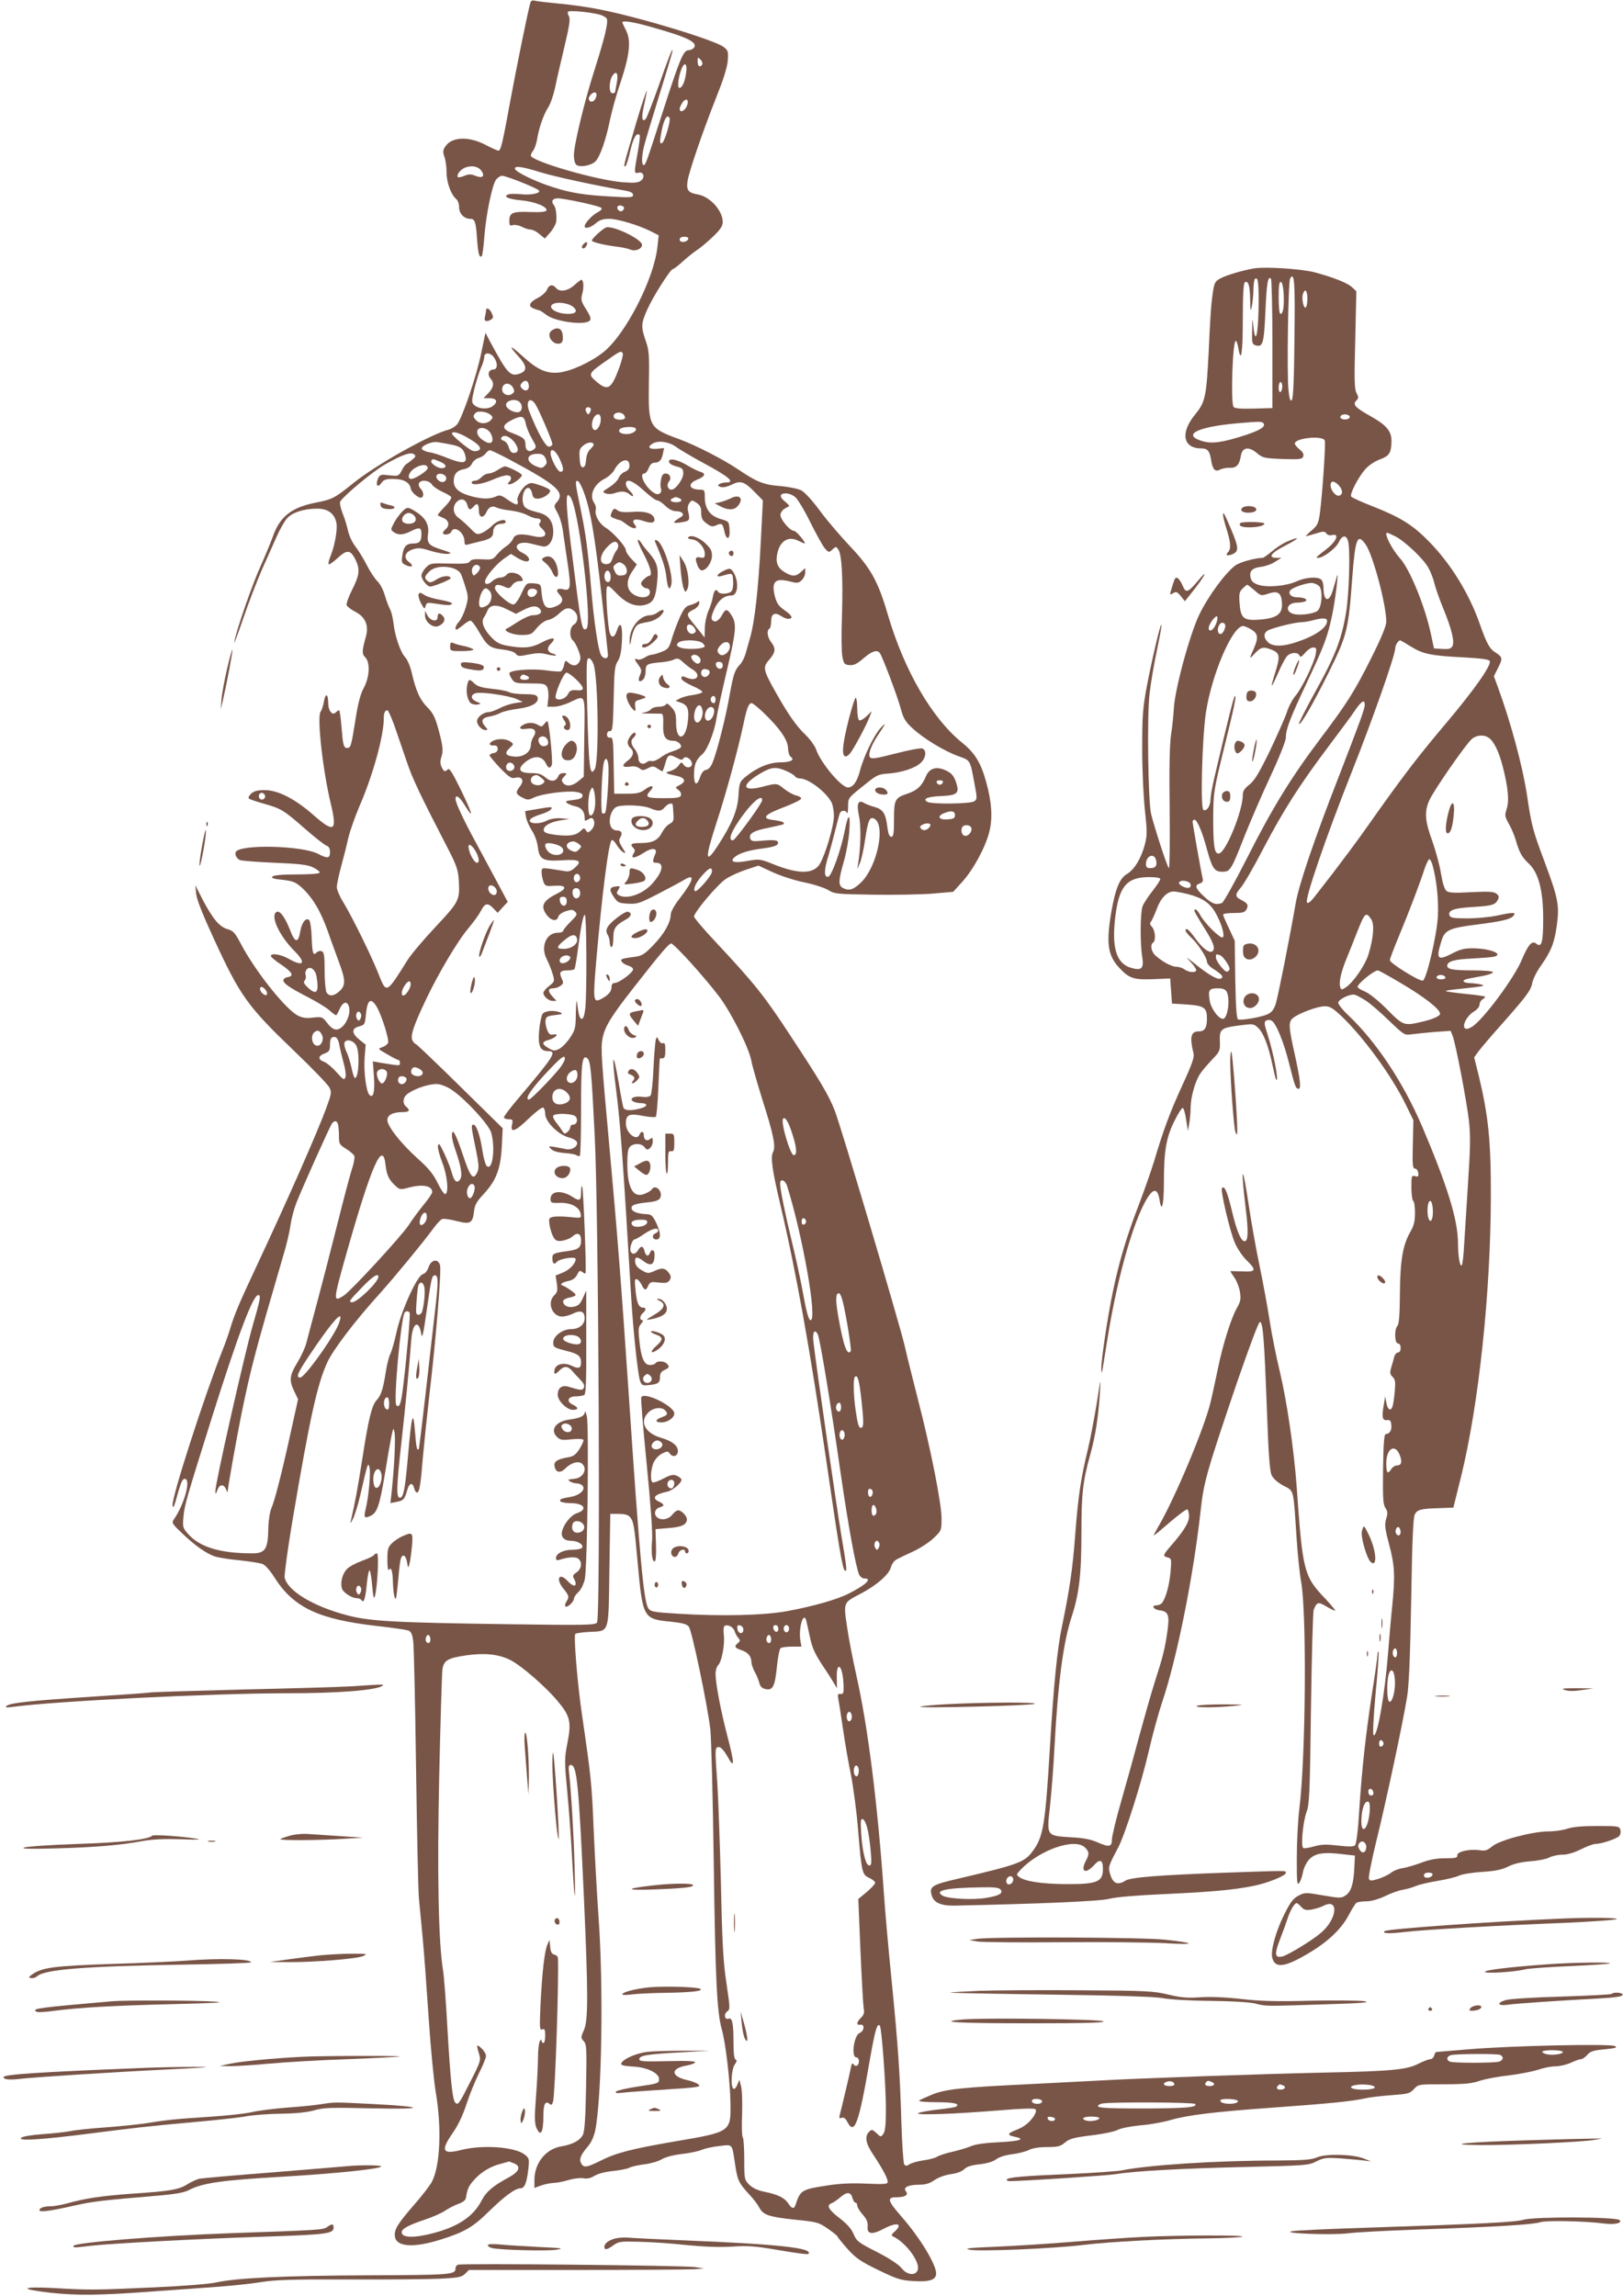 <?xml version="1.0" standalone="no"?>
<!DOCTYPE svg PUBLIC "-//W3C//DTD SVG 20010904//EN"
 "http://www.w3.org/TR/2001/REC-SVG-20010904/DTD/svg10.dtd">
<svg version="1.0" xmlns="http://www.w3.org/2000/svg"
 width="905pt" height="1280pt" viewBox="0 0 905 1280"
 preserveAspectRatio="xMidYMid meet">
<g transform="translate(0,1280) scale(0.1,-0.1)"
fill="#795548" stroke="none">
<path d="M2957 12783 c-13 -43 -78 -364 -112 -548 -43 -234 -52 -275 -66 -275
-5 0 -34 13 -65 29 -97 53 -195 50 -231 -6 -14 -20 -14 -30 -5 -57 7 -18 12
-57 12 -87 0 -56 25 -124 53 -148 10 -7 17 -28 17 -47 0 -35 28 -64 62 -64 26
0 32 -18 38 -112 6 -84 13 -109 27 -95 3 4 10 54 14 111 10 121 42 279 64 313
9 12 24 23 35 23 21 0 189 -66 204 -81 16 -15 -40 -28 -97 -22 -31 3 -63 3
-73 -1 -31 -12 0 -26 72 -33 73 -6 148 -36 141 -56 -3 -8 -30 -11 -91 -9 -98
4 -116 -4 -116 -50 0 -25 3 -28 20 -23 10 3 33 -1 49 -9 17 -9 39 -16 50 -16
11 0 33 -11 49 -25 l30 -25 31 35 c17 20 32 48 33 63 2 44 -3 76 -14 89 -20
25 -2 42 39 36 79 -11 217 -43 226 -52 6 -6 -3 -15 -21 -25 -30 -15 -72 -61
-72 -77 0 -17 33 -9 62 16 22 19 41 25 75 25 47 0 167 -36 235 -71 l41 -21 -7
-63 c-18 -178 -178 -490 -301 -588 -70 -56 -182 -107 -248 -114 -70 -7 -120
15 -205 93 -70 63 -81 62 -22 -2 47 -51 51 -80 13 -95 -57 -22 -72 -6 -170
176 l-26 50 -23 -110 c-25 -128 -108 -370 -136 -402 -11 -12 -31 -24 -45 -28
-99 -24 -408 -197 -532 -298 -106 -85 -117 -91 -214 -110 -134 -27 -198 -79
-237 -192 -11 -31 -41 -103 -66 -159 -45 -98 -135 -355 -148 -426 -4 -19 18
38 49 128 30 89 78 213 105 275 28 62 65 145 83 186 18 41 44 86 58 102 30 32
93 53 166 53 61 1 99 -27 109 -80 7 -36 -10 -130 -34 -187 -8 -20 -13 -40 -9
-43 3 -3 26 13 51 36 52 48 72 45 100 -14 24 -51 20 -84 -20 -163 -20 -39 -34
-78 -31 -87 3 -8 25 -25 47 -36 57 -29 78 -77 60 -140 -22 -79 -23 -96 -3
-115 28 -29 24 -110 -9 -171 -19 -35 -32 -86 -47 -183 -23 -143 -25 -151 -46
-151 -19 0 -23 18 -31 120 -4 49 -10 90 -13 90 -4 0 -12 -5 -19 -12 -19 -19
-42 9 -42 53 0 53 -16 57 -24 7 -4 -23 -12 -48 -18 -55 -22 -27 12 -331 57
-516 36 -151 19 -163 -96 -62 -102 90 -197 139 -270 140 -43 0 -62 -5 -78 -19
-12 -11 -18 -23 -13 -28 4 -4 41 -17 81 -28 99 -28 111 -35 230 -139 57 -50
112 -93 122 -96 13 -4 19 -16 19 -36 0 -35 -14 -37 -67 -9 -91 46 -431 54
-458 11 -8 -14 5 -39 23 -46 9 -4 96 -11 193 -15 142 -6 184 -11 215 -26 22
-11 38 -23 36 -29 -1 -6 -52 -10 -127 -10 -80 0 -128 -4 -136 -12 -8 -8 5 -13
56 -18 58 -7 73 -13 105 -41 62 -56 108 -133 149 -249 21 -61 51 -141 65 -180
33 -90 33 -119 0 -150 -32 -30 -60 -32 -74 -6 -5 11 -10 65 -10 121 0 82 -3
102 -16 107 -8 3 -20 1 -27 -6 -21 -21 -25 -11 -29 79 -1 49 -8 94 -14 100
-17 17 -41 -12 -49 -59 -12 -72 -30 -70 -59 7 -28 71 -57 109 -75 97 -35 -21
16 -132 100 -216 69 -69 52 -92 -32 -44 -44 25 -99 33 -99 15 0 -5 27 -28 61
-50 61 -42 70 -62 31 -68 -12 -2 -22 -10 -22 -17 0 -18 35 -42 140 -96 46 -24
99 -56 116 -71 17 -16 34 -28 38 -28 3 0 12 16 20 35 17 39 41 46 51 15 16
-49 -28 -130 -70 -130 -14 0 -33 13 -50 36 -27 35 -29 36 -78 31 -36 -5 -60
-2 -84 10 -67 31 -241 250 -320 401 -33 63 -43 73 -75 82 -45 13 -82 58 -139
166 l-40 79 5 -50 c4 -33 38 -118 98 -248 147 -320 188 -377 448 -626 99 -95
188 -187 196 -203 14 -27 13 -34 -17 -116 -51 -139 -220 -522 -396 -897 -87
-185 -116 -254 -137 -324 -9 -30 -29 -89 -46 -130 -104 -264 -284 -823 -278
-864 3 -16 7 -11 17 23 29 106 37 125 51 125 37 0 -2 -142 -62 -228 -12 -16
-6 -25 49 -77 74 -70 136 -113 183 -128 19 -6 81 -16 136 -21 56 -6 113 -15
127 -20 16 -6 43 -37 67 -75 107 -169 247 -235 580 -272 80 -9 154 -20 166
-24 16 -6 23 -20 28 -60 4 -28 11 -349 16 -713 5 -364 12 -689 16 -722 3 -33
12 -127 20 -210 8 -82 23 -286 34 -452 11 -166 29 -355 40 -419 33 -194 25
-406 -21 -496 -10 -20 -55 -79 -100 -130 -92 -106 -112 -138 -107 -176 7 -59
104 -66 258 -17 130 41 178 69 265 155 88 86 148 130 177 130 23 0 35 29 44
107 6 56 5 61 -20 81 -55 43 -234 56 -353 26 -107 -27 -118 -5 -48 95 28 40
56 98 76 160 17 53 49 131 70 173 22 43 39 86 39 96 0 10 -11 29 -25 42 -28
26 -30 23 -14 -30 11 -36 9 -43 -46 -151 -65 -129 -71 -137 -86 -122 -16 16
-27 121 -44 413 -8 146 -19 290 -24 321 -26 157 -34 530 -22 1086 7 307 15
575 18 596 8 50 29 63 131 78 106 15 180 7 246 -25 61 -30 202 -152 268 -233
67 -80 75 -115 52 -230 -17 -88 -17 -101 -1 -270 9 -98 22 -266 27 -373 14
-258 20 -279 14 -50 -5 186 -19 420 -30 517 -5 44 -4 53 9 53 34 0 44 -106 73
-740 24 -537 24 -685 0 -738 -18 -40 -18 -43 -1 -62 16 -17 17 -40 13 -257 -3
-168 -8 -246 -18 -265 -15 -31 -58 -54 -119 -64 -87 -14 -150 -92 -151 -185
l0 -47 38 14 c20 7 51 13 68 14 17 0 54 7 84 16 29 9 67 13 83 10 20 -4 40 0
61 13 19 12 60 23 101 27 39 4 81 12 95 19 14 7 52 15 85 19 33 4 75 16 95 28
21 12 65 24 111 29 42 5 92 15 111 23 20 9 65 18 101 22 75 8 68 17 87 -110
13 -82 20 -97 75 -157 24 -25 50 -59 58 -75 22 -43 53 -53 200 -69 123 -12
132 -15 183 -50 30 -21 54 -40 54 -44 0 -3 25 -34 55 -68 48 -53 72 -70 173
-119 103 -50 126 -57 192 -61 92 -6 130 6 130 42 0 51 -90 199 -193 317 -78
89 -83 108 -29 108 49 0 70 13 53 34 -17 21 14 36 75 36 35 0 58 7 85 26 22
15 59 28 91 33 34 4 62 15 75 28 14 14 40 22 86 27 43 5 75 15 92 28 16 12 50
23 89 28 34 4 76 15 94 24 20 10 56 16 101 16 60 0 74 4 99 25 25 21 49 28
146 40 63 7 129 21 147 30 18 10 75 21 128 26 53 4 128 18 166 29 96 28 241
46 575 70 322 23 442 36 509 51 25 6 92 14 148 18 94 7 104 9 127 34 25 27 26
27 168 27 115 0 155 4 198 19 30 10 102 24 160 30 58 7 131 21 163 31 31 11
76 20 100 20 23 0 62 9 86 20 24 11 49 20 57 20 8 0 23 11 35 24 17 20 34 25
97 31 60 6 72 9 57 18 -25 14 -585 2 -815 -18 -96 -8 -178 -15 -181 -15 -4 0
-9 -9 -12 -20 -3 -11 -12 -20 -21 -20 -9 0 -40 -12 -68 -26 -65 -33 -148 -41
-528 -49 -364 -8 -1045 -32 -1265 -45 -93 -5 -269 -14 -390 -20 -365 -18 -449
-27 -524 -56 -36 -15 -70 -30 -76 -35 -5 -5 36 -9 97 -9 97 0 135 -9 108 -25
-5 -3 -51 -11 -102 -16 -51 -6 -100 -15 -108 -20 -19 -13 204 -5 459 16 118
10 188 12 194 6 7 -7 3 -20 -8 -38 -26 -38 -53 -60 -102 -79 -47 -18 -48 -28
-3 -37 61 -13 27 -24 -87 -30 -74 -3 -132 -11 -156 -21 -20 -9 -67 -23 -105
-32 -37 -8 -76 -21 -87 -28 -11 -7 -45 -16 -75 -20 -30 -4 -65 -14 -77 -21
-16 -11 -23 -12 -31 -2 -5 7 -12 113 -16 237 -8 277 -19 433 -56 805 -16 160
-34 362 -40 450 -35 506 -89 943 -155 1235 -19 85 -43 207 -52 271 -20 138
-22 133 78 185 89 47 157 107 167 147 5 19 19 37 33 44 13 7 55 27 94 45 38
18 89 51 112 74 42 40 43 41 43 109 0 84 -61 391 -132 665 -27 107 -61 240
-73 295 -30 128 -357 1229 -391 1315 -34 85 -79 162 -250 421 -142 217 -197
286 -416 520 -65 69 -118 132 -118 139 0 24 134 183 179 211 25 16 76 39 113
51 l67 22 78 -36 c43 -20 122 -46 176 -57 55 -11 115 -31 135 -43 35 -22 49
-23 252 -26 118 -2 267 1 330 6 l115 10 50 55 c61 67 129 191 151 278 20 77
14 168 -17 279 -30 108 -62 161 -135 220 -168 136 -323 404 -414 715 -53 182
-95 258 -208 377 -54 57 -131 147 -170 200 -41 56 -85 104 -104 114 -17 9 -70
20 -117 24 -92 7 -132 23 -232 91 -86 58 -238 136 -330 170 -172 63 -174 68
-171 312 3 159 1 185 -18 238 -27 78 -25 97 10 175 32 72 129 224 142 224 5 0
30 19 56 43 26 24 61 51 77 62 17 10 56 43 88 73 44 42 57 62 57 84 0 64 -72
143 -140 154 -53 9 -64 24 -56 76 9 55 87 282 161 468 38 95 60 164 63 201 4
51 2 58 -23 77 -47 37 -456 162 -680 207 -66 14 -170 29 -231 34 -61 6 -123
13 -137 16 -19 5 -26 2 -30 -12z m384 -64 c21 -5 40 -16 43 -25 8 -21 -13
-108 -69 -284 -56 -174 -115 -419 -115 -476 0 -24 6 -47 14 -53 19 -16 83 -4
106 19 26 26 59 121 81 230 11 52 37 147 59 210 51 152 60 234 31 290 -11 22
-21 43 -21 45 0 13 68 2 177 -30 188 -53 246 -82 222 -112 -6 -7 -20 -13 -30
-13 -28 0 -48 -48 -139 -330 -98 -304 -100 -310 -111 -310 -13 0 -11 58 5 115
7 28 44 149 81 270 78 253 80 262 72 254 -4 -3 -36 -88 -71 -189 -36 -101 -70
-188 -75 -193 -20 -20 -25 4 -13 61 7 31 14 68 17 82 12 55 -29 -64 -75 -225
-53 -178 -55 -189 -42 -181 5 3 17 42 27 87 17 73 35 103 52 86 3 -4 -2 -47
-11 -96 -21 -115 -21 -120 4 -114 28 8 39 -26 14 -44 -15 -12 -38 -14 -101 -9
-145 11 -514 118 -513 149 0 7 7 20 15 30 7 11 16 38 20 60 10 64 36 138 61
177 13 19 30 69 39 110 8 41 32 144 52 228 29 121 34 158 25 172 -6 10 -8 21
-4 25 8 8 121 -2 173 -16z m575 -278 c-13 -20 -26 -11 -26 16 0 25 1 26 16 11
9 -9 13 -21 10 -27z m-90 -46 c-7 -52 -22 -85 -38 -85 -12 0 -6 59 11 103 17
45 35 34 27 -18z m-387 -58 c-4 -23 -8 -45 -9 -49 0 -5 -7 -8 -15 -8 -21 0
-20 69 1 99 22 31 33 11 23 -42z m-119 -87 c-11 -21 -31 -23 -37 -3 -2 6 4 18
13 27 23 23 40 6 24 -24z m509 -43 c-13 -28 -39 -37 -39 -14 0 7 7 23 16 36
22 30 39 13 23 -22z m-96 -64 c9 -15 -28 -137 -42 -141 -11 -4 -13 4 -7 39 13
84 34 128 49 102z m-1048 -296 c21 -30 4 -43 -34 -27 -25 10 -37 10 -61 0 -17
-7 -33 -10 -36 -8 -11 11 11 41 38 53 38 15 75 8 93 -18z m331 -8 c82 -25 308
-74 477 -103 25 -5 37 -12 37 -23 0 -14 -14 -15 -117 -9 -151 8 -229 20 -328
52 -94 29 -208 84 -213 102 -6 20 38 14 144 -19z m464 -199 c0 -5 -5 -12 -11
-16 -14 -8 -33 11 -25 25 7 11 36 4 36 -9z m358 -172 c-7 -20 -48 -23 -48 -4
0 11 9 16 26 16 16 0 24 -5 22 -12z m-365 -640 c2 -7 -7 -42 -20 -78 -45 -121
-64 -132 -129 -76 -46 40 -45 44 60 117 74 53 82 56 89 37z m-719 -20 c23 -32
21 -68 -3 -68 -26 0 -35 -29 -16 -50 22 -24 18 -50 -12 -82 l-27 -28 32 0 c41
0 51 -19 21 -43 -27 -21 -82 -18 -107 7 -13 12 -12 24 3 88 10 40 26 92 36
115 11 23 19 51 19 62 0 28 34 27 54 -1z m194 -152 c6 -29 -15 -43 -35 -24
-14 14 -14 20 -3 33 16 19 34 15 38 -9z m-87 -18 c9 -18 8 -24 -6 -34 -22 -16
-55 -1 -55 25 0 37 42 44 61 9z m37 -80 c17 -17 15 -48 -4 -55 -20 -7 -63 12
-71 33 -11 29 50 47 75 22z m87 -11 c21 -33 95 -205 95 -223 0 -7 -9 -14 -20
-14 -18 0 -63 80 -109 197 -22 55 4 85 34 40z m309 -25 c2 -4 0 -14 -5 -22 -8
-13 -10 -13 -18 0 -10 15 -6 30 9 30 5 0 11 -4 14 -8z m-556 -37 c11 -10 11
-15 -3 -29 -21 -20 -59 -21 -79 0 -19 19 -20 26 -4 42 14 14 66 7 86 -13z
m741 2 c6 -8 8 -17 4 -20 -10 -11 -51 -8 -58 3 -17 27 33 42 54 17z m-129 -25
c0 -34 -23 -68 -38 -58 -25 15 -5 86 23 86 10 0 15 -10 15 -28z m-418 -25 c4
-21 20 -59 35 -84 25 -43 25 -46 9 -59 -25 -18 -46 -7 -46 26 0 33 -10 41 -72
65 -61 22 -62 44 -5 73 56 28 70 24 79 -21z m-191 -63 c17 -47 -10 -58 -55
-23 -30 23 -34 56 -8 62 25 5 52 -11 63 -39z m802 39 c13 -13 -16 -33 -49 -33
-36 0 -54 17 -33 31 16 10 73 12 82 2z m-938 -52 c65 -37 84 -59 64 -72 -8 -4
-23 -6 -34 -2 -22 7 -115 84 -115 96 0 15 37 6 85 -22z m260 -22 c29 -36 30
-64 0 -64 -13 0 -22 10 -28 32 -6 18 -18 33 -29 36 -11 3 -17 10 -13 16 12 20
43 11 70 -20z m-352 -17 c54 -10 73 -24 82 -64 11 -42 -15 -45 -96 -13 -38 16
-85 31 -106 34 -20 3 -38 12 -41 19 -5 16 57 43 88 37 14 -2 47 -8 73 -13z
m797 -2 c0 -4 -9 -15 -19 -25 -12 -10 -21 -33 -23 -59 -2 -28 -8 -41 -18 -41
-11 0 -16 14 -18 51 -3 46 0 54 23 72 24 19 55 20 55 2z m462 -13 c18 -13 85
-53 148 -87 147 -79 182 -110 128 -110 -13 0 -29 -4 -37 -9 -11 -7 -9 -10 8
-16 14 -4 37 1 63 14 49 24 70 16 132 -48 l40 -41 -12 -233 c-13 -259 -34
-443 -58 -527 -8 -30 -21 -73 -27 -96 -7 -22 -20 -48 -30 -58 -29 -30 -37 -52
-58 -168 -21 -123 -70 -316 -95 -378 -10 -25 -23 -40 -37 -42 -13 -2 -24 -15
-32 -37 -18 -55 -35 -51 -35 9 0 57 11 85 46 115 28 23 69 128 79 200 4 28 29
143 56 257 54 230 58 268 29 316 -24 39 -35 40 -54 3 -18 -33 -40 -45 -55 -27
-7 8 -3 27 13 62 23 49 55 74 95 74 34 0 42 69 16 120 -18 34 -25 36 -65 15
-38 -20 -39 -36 -2 -25 58 17 57 17 60 -28 2 -24 -2 -50 -9 -58 -13 -16 -65
-19 -74 -4 -12 20 -23 10 -30 -27 -3 -21 -15 -58 -26 -82 -10 -24 -19 -67 -19
-95 l-1 -51 -19 25 c-11 14 -34 42 -51 63 -33 41 -32 49 13 71 12 6 25 20 27
31 2 15 0 17 -10 9 -8 -6 -27 -14 -42 -18 -23 -5 -34 -19 -57 -69 -15 -34 -35
-88 -44 -119 -15 -51 -21 -58 -57 -72 -22 -9 -46 -16 -55 -16 -8 0 -26 -7 -39
-16 -14 -9 -32 -14 -40 -10 -20 7 -19 1 6 -33 17 -24 18 -31 8 -54 -14 -32 -6
-45 16 -27 8 7 15 27 15 46 0 40 6 44 78 51 31 2 67 9 80 16 19 9 27 7 50 -14
15 -14 39 -33 55 -42 48 -30 25 -67 -29 -47 -33 13 -34 13 -34 -4 0 -7 27 -25
61 -40 33 -14 58 -30 55 -35 -3 -5 -27 -12 -54 -16 -26 -3 -58 -12 -71 -19
l-24 -13 31 -11 c37 -13 46 -38 37 -108 -13 -105 -65 -108 -65 -3 0 48 -4 63
-26 86 -17 19 -27 24 -31 16 -2 -7 -19 -13 -38 -13 -18 0 -38 -6 -45 -14 -6
-8 -26 -17 -43 -19 -18 -3 -5 -5 28 -5 33 0 66 -1 73 -1 9 -1 12 -18 10 -62
-2 -66 12 -89 58 -89 25 0 52 -27 38 -39 -5 -5 -25 -14 -45 -20 -20 -6 -50
-22 -68 -36 -18 -13 -39 -21 -47 -18 -8 3 -21 0 -29 -7 -21 -17 -45 -5 -45 23
0 14 -9 36 -20 50 -24 30 -25 50 -5 67 8 7 12 17 8 23 -8 13 -43 -29 -43 -53
0 -10 7 -23 15 -30 23 -19 18 -47 -15 -71 -36 -27 -31 -39 13 -33 20 4 40 0
52 -9 17 -13 23 -13 48 0 25 13 31 13 52 -1 14 -9 26 -16 28 -16 3 0 10 20 17
45 14 49 21 52 64 30 24 -13 31 -13 37 -3 11 16 42 -1 47 -26 5 -25 -28 -33
-45 -11 -13 19 -14 18 -29 -3 -8 -12 -29 -26 -47 -31 -34 -9 -29 -13 38 -27
44 -10 52 -30 20 -48 -11 -6 -22 -12 -25 -14 -3 -2 3 -10 14 -17 11 -8 16 -21
13 -30 -5 -12 -24 -15 -97 -15 -95 0 -106 6 -73 42 26 29 6 34 -30 7 -27 -20
-43 -24 -102 -24 l-70 0 -3 158 c-2 143 -4 157 -20 155 -11 -2 -17 4 -17 17 0
12 6 20 16 19 15 -1 17 19 21 180 3 157 6 185 23 210 13 20 20 52 23 111 5 90
-9 119 -28 60 -15 -47 -36 -45 -44 5 -11 71 -19 218 -12 235 5 14 15 8 54 -33
56 -59 112 -80 167 -62 39 13 52 39 60 130 8 76 -2 108 -48 160 -18 20 -37 45
-43 56 -7 10 -14 17 -17 14 -4 -3 11 -39 33 -80 38 -73 50 -120 30 -120 -5 0
-19 -9 -31 -21 -16 -16 -18 -23 -8 -35 6 -8 17 -14 24 -14 18 0 26 -25 12 -39
-18 -18 -62 -13 -91 10 -34 27 -35 74 0 124 l25 38 -30 31 c-17 18 -31 39 -31
48 0 21 -72 102 -114 127 -36 23 -61 69 -54 99 3 10 -1 27 -8 37 -30 41 -4
104 56 135 22 11 46 33 55 49 30 59 85 75 85 25 0 -17 -8 -27 -25 -34 -14 -5
-30 -21 -35 -34 -5 -14 -28 -37 -52 -52 -40 -25 -41 -27 -20 -35 12 -5 33 -4
48 1 37 14 65 12 86 -7 10 -9 18 -12 18 -6 0 5 -9 18 -20 28 -11 10 -20 26
-20 37 0 33 39 19 100 -37 33 -30 66 -55 75 -55 8 0 28 -13 45 -30 20 -19 41
-30 60 -30 33 0 50 -18 29 -31 -54 -33 -53 -40 6 -30 42 7 44 13 31 64 -3 13
0 32 8 42 13 18 15 18 40 2 20 -14 26 -26 26 -55 0 -31 6 -43 30 -60 25 -19
33 -20 55 -10 30 13 35 9 44 -33 11 -54 33 -49 29 6 -3 48 -3 48 -51 62 -58
17 -87 57 -87 121 0 38 -2 42 -24 42 -66 0 -75 34 -16 57 42 17 48 34 14 43
-10 3 -40 17 -65 32 -59 36 -109 47 -109 25 0 -10 15 -20 40 -27 35 -9 40 -14
40 -40 0 -31 -43 -90 -66 -90 -20 0 -29 27 -14 45 16 19 6 45 -19 45 -13 0
-21 -9 -25 -34 -4 -18 -4 -40 -1 -47 9 -25 -10 -42 -33 -30 -49 26 -94 111
-59 111 7 0 18 14 24 30 7 18 18 30 30 30 29 0 42 14 49 49 l7 33 -39 -4 c-46
-4 -57 11 -23 30 33 18 91 9 131 -21z m-933 -68 c271 -145 315 -185 264 -241
-15 -17 -15 -21 6 -58 12 -21 26 -67 30 -102 5 -35 17 -115 26 -179 20 -133
17 -154 -21 -145 -38 10 -49 -3 -24 -29 25 -27 18 -49 -20 -65 -57 -24 -74 -4
-82 95 -3 27 -6 30 -43 33 -40 2 -40 2 -68 -58 -17 -36 -35 -60 -44 -60 -25 0
-103 69 -103 91 0 22 18 24 55 7 22 -10 28 -9 41 10 9 13 26 22 40 22 21 0 23
3 14 19 -14 27 -70 38 -85 17 -7 -9 -23 -16 -35 -16 -13 0 -34 -9 -46 -21 -25
-23 -47 -18 -37 9 12 30 64 90 104 118 l38 26 34 -21 c19 -12 42 -21 51 -21
29 0 17 30 -19 47 -65 31 -29 72 47 52 24 -6 52 -13 63 -15 32 -8 60 30 60 80
0 58 -25 93 -77 107 -74 19 -86 27 -92 57 -8 36 8 82 29 82 9 0 18 -12 22 -30
4 -24 11 -30 32 -30 31 0 77 33 67 48 -3 6 -29 18 -56 27 -47 16 -52 16 -76 0
-26 -17 -56 -73 -48 -87 3 -5 2 -13 -1 -18 -4 -6 -24 3 -51 22 -39 28 -47 30
-69 20 -35 -16 -81 -15 -146 4 -60 17 -89 43 -89 81 0 39 17 60 55 67 25 5 39
15 47 32 6 13 23 27 37 31 14 3 32 15 39 25 7 10 18 18 24 18 6 0 54 -23 107
-51z m280 6 c25 -53 27 -75 6 -75 -16 0 -54 72 -55 103 0 33 28 17 49 -28z
m-820 -7 c-12 -11 -28 -22 -34 -26 -7 -4 -18 -20 -26 -37 -12 -24 -20 -29 -42
-27 -15 1 -39 3 -54 5 -22 1 -29 -4 -37 -25 -13 -36 2 -49 21 -20 12 17 25 22
62 22 60 0 95 -18 101 -53 5 -26 52 -62 64 -49 11 10 6 33 -9 48 -8 8 -12 21
-9 29 9 23 57 18 72 -6 7 -11 33 -29 57 -40 24 -11 47 -24 51 -30 3 -6 -13
-31 -37 -55 -23 -24 -41 -45 -38 -47 2 -2 16 -8 32 -15 30 -13 36 -42 12 -62
-8 -7 -15 -16 -15 -21 0 -15 40 -10 46 6 15 39 74 -3 74 -53 0 -18 4 -22 18
-18 9 3 40 10 67 17 60 14 75 25 75 53 0 28 18 46 47 46 13 0 23 5 23 10 0 21
-47 9 -74 -19 -16 -16 -42 -35 -58 -42 -28 -11 -32 -10 -67 27 -21 21 -50 47
-64 57 -32 22 -36 66 -8 91 23 21 49 12 57 -20 7 -28 16 -30 34 -9 20 24 30
17 30 -20 0 -42 24 -48 42 -11 13 30 33 39 58 26 10 -5 44 -13 76 -16 33 -4
75 -15 94 -26 19 -10 42 -18 51 -18 22 0 31 -11 19 -25 -7 -8 -4 -18 10 -30
41 -37 18 -59 -46 -44 -70 16 -103 12 -113 -14 -5 -13 -22 -32 -38 -42 -15
-10 -39 -31 -52 -47 -22 -28 -28 -29 -83 -26 -44 2 -61 -1 -68 -12 -8 -12 -30
-14 -115 -12 -101 3 -106 2 -130 -22 -14 -14 -25 -34 -25 -46 0 -19 32 -60 48
-60 20 0 117 39 115 47 -5 17 -45 14 -78 -7 -29 -18 -38 -20 -50 -10 -21 17
-19 27 10 55 40 40 153 30 175 -15 4 -8 16 -41 25 -72 17 -54 17 -61 2 -114
-9 -31 -26 -67 -37 -79 -19 -20 -27 -45 -14 -45 3 0 19 11 36 25 16 14 35 25
41 25 7 0 28 -27 47 -61 47 -81 61 -92 132 -100 39 -5 66 -13 74 -24 11 -14
19 -15 71 -4 45 9 70 10 103 1 25 -6 47 -9 49 -6 3 3 -4 7 -16 10 -31 8 -36
31 -13 54 39 39 12 41 -56 5 -51 -27 -98 -31 -185 -15 -43 8 -62 18 -91 49
-42 44 -57 86 -39 110 6 9 14 24 18 34 12 36 51 40 108 11 l52 -26 41 21 c49
25 75 27 93 5 16 -19 -2 -34 -41 -34 -14 0 -50 -16 -80 -35 -29 -19 -58 -37
-64 -39 -26 -11 30 -36 81 -36 42 0 57 4 71 21 33 41 55 58 83 64 15 3 41 19
58 36 35 33 56 36 83 12 24 -21 23 -60 -2 -75 -24 -15 -27 -69 -6 -88 8 -6 22
-31 31 -55 13 -33 14 -47 6 -64 -14 -25 -38 -27 -62 -5 -16 14 -18 13 -24 -14
-3 -17 -12 -32 -18 -35 -7 -2 -44 0 -84 6 -82 11 -203 1 -203 -17 0 -6 7 -22
16 -34 14 -20 24 -22 99 -22 76 0 85 -2 96 -21 6 -12 9 -42 6 -65 l-5 -44 37
0 c20 0 60 11 89 25 89 41 84 54 80 -195 l-3 -220 -30 -25 c-34 -28 -67 -32
-85 -10 -10 13 -10 19 5 35 18 19 17 20 -4 20 -12 0 -24 -7 -27 -15 -13 -33
-41 -36 -72 -10 -23 20 -41 25 -81 25 -64 0 -78 21 -37 57 51 44 99 42 121 -5
12 -26 23 -28 32 -6 7 18 -16 244 -25 244 -2 0 -11 -8 -18 -17 -11 -15 -16
-16 -33 -5 -25 15 -56 16 -82 2 -31 -17 -22 -29 17 -23 44 7 60 -11 39 -44 -8
-12 -15 -33 -15 -46 0 -39 -41 -69 -91 -65 -50 4 -59 18 -27 48 23 21 23 22 4
36 -23 16 -69 18 -97 4 -26 -14 -24 -27 4 -26 16 1 22 -5 22 -19 0 -13 -8 -21
-22 -23 -13 -2 -23 -8 -23 -13 0 -5 27 -37 59 -71 50 -51 63 -60 84 -54 38 9
52 -15 27 -47 -27 -34 -25 -44 12 -63 29 -15 34 -15 66 0 44 21 183 39 234 31
29 -5 38 -11 36 -23 -2 -12 -17 -18 -52 -22 -39 -4 -46 -7 -35 -16 8 -7 29
-15 47 -19 34 -7 52 -30 52 -64 0 -19 2 -20 20 -9 17 11 22 10 29 -1 11 -17 3
-47 -17 -63 -12 -11 -17 -10 -25 3 -9 14 -12 14 -28 -2 -26 -26 -60 -32 -135
-24 -45 5 -67 12 -71 22 -9 24 29 49 89 59 l53 8 -47 4 c-29 2 -58 -3 -77 -12
-50 -27 -123 -16 -88 12 6 5 31 16 55 23 23 7 47 18 53 26 14 16 6 17 -79 2
l-64 -11 5 -33 c3 -18 17 -51 32 -74 16 -24 30 -61 34 -93 8 -70 28 -81 138
-74 95 6 111 -4 68 -42 -23 -20 -35 -23 -64 -17 -20 3 -55 9 -78 12 -41 5 -43
4 -43 -20 0 -14 5 -38 10 -52 9 -25 14 -27 62 -23 66 4 73 -14 16 -43 -83 -41
-97 -72 -57 -123 24 -30 55 -34 62 -7 2 11 21 24 42 31 31 10 39 10 52 -3 14
-14 11 -19 -26 -56 -22 -22 -41 -45 -41 -51 0 -5 -13 -10 -30 -10 -64 0 -97
-78 -62 -146 11 -22 26 -58 33 -82 13 -43 12 -44 -19 -69 -18 -13 -32 -31 -32
-38 0 -20 29 -45 52 -45 l21 0 -21 23 c-28 30 -28 47 1 47 13 0 32 6 42 14 17
12 18 17 7 41 -16 35 -8 45 33 45 19 0 36 4 39 8 2 4 10 46 16 92 19 146 32
210 41 210 10 0 12 -425 3 -519 -5 -40 -11 -61 -20 -61 -12 0 -18 22 -27 95
-2 17 -5 -11 -6 -61 -1 -86 -3 -95 -33 -140 -18 -27 -46 -55 -61 -62 -24 -12
-32 -11 -59 5 -38 22 -38 35 0 45 38 10 64 37 29 31 -19 -4 -26 1 -36 25 -7
17 -11 41 -9 54 3 20 10 24 53 29 40 4 46 7 30 14 -33 15 -86 11 -100 -8 -6
-9 -15 -51 -19 -94 -7 -85 6 -113 51 -113 51 0 31 -30 -174 -272 -40 -47 -73
-91 -73 -97 0 -6 12 -11 26 -11 23 0 25 -3 19 -30 -11 -49 19 -38 95 36 38 36
73 63 79 59 6 -3 11 -19 11 -35 0 -42 71 -114 128 -130 24 -6 46 -18 49 -27 8
-22 -26 -45 -57 -40 -109 21 -106 21 -88 2 11 -12 37 -20 75 -23 32 -2 63 -8
69 -13 6 -5 14 -6 17 -2 4 3 7 121 7 260 0 258 6 307 35 283 18 -15 23 -70 41
-430 22 -426 33 -2692 13 -2716 -12 -14 -63 -15 -494 -9 -631 9 -772 16 -900
50 -190 50 -333 137 -348 211 -2 15 17 158 44 318 97 574 138 759 194 881 32
70 155 232 294 385 79 88 240 283 294 357 20 28 44 54 53 57 9 3 44 -2 79 -11
77 -20 90 -13 98 52 4 37 14 55 51 95 72 77 97 141 104 266 l5 104 -239 235
c-131 129 -242 235 -246 235 -4 0 -12 9 -18 19 -13 26 5 81 76 230 70 148 180
332 239 400 25 30 55 71 66 92 23 45 38 48 70 15 l24 -25 28 31 28 30 -54 101
c-30 56 -84 157 -121 225 -73 134 -116 227 -116 248 0 28 22 13 52 -36 53 -85
43 -48 -22 86 -46 94 -64 124 -73 115 -16 -16 -22 -14 -35 14 -8 17 -8 33 -1
55 12 34 9 64 -20 167 -15 55 -29 81 -58 110 -41 41 -64 91 -87 192 -8 35 -24
73 -36 86 -27 28 -58 118 -66 192 -4 32 -13 67 -20 78 -6 11 -19 45 -28 75 -9
32 -27 66 -42 80 -14 14 -41 54 -59 90 -18 36 -47 82 -63 103 -17 21 -35 60
-41 86 -6 27 -19 72 -31 100 -11 29 -17 58 -13 65 22 35 180 166 247 205 98
56 146 73 165 58 11 -9 9 -14 -10 -29z m743 7 c9 -21 9 -29 -5 -42 -13 -14
-20 -14 -47 -3 -62 26 -57 70 7 70 26 0 36 -6 45 -25z m-586 -20 c35 -14 38
-35 6 -35 -24 0 -64 29 -57 41 8 12 9 12 51 -6z m-71 -35 c0 -14 -69 -60 -92
-60 -26 0 -13 41 20 60 36 23 72 23 72 0z m103 -53 c2 -9 -4 -20 -13 -23 -20
-8 -50 19 -40 36 10 17 49 8 53 -13z m770 -88 c35 -96 58 -231 97 -574 19
-171 35 -318 35 -328 0 -23 -27 -22 -39 2 -16 30 -40 190 -56 386 -18 212 -29
290 -61 445 -28 133 -28 143 -11 138 6 -3 23 -33 35 -69z m1175 -19 c14 -11
53 -75 86 -143 34 -68 70 -133 82 -146 20 -22 22 -22 41 -4 19 17 20 17 32 0
20 -26 27 -158 21 -365 -4 -103 -3 -207 2 -232 8 -41 11 -45 39 -48 25 -2 42
6 78 37 48 42 78 51 93 29 17 -28 96 -237 114 -303 16 -60 26 -77 67 -115 60
-56 176 -127 257 -156 67 -24 64 -19 89 -154 15 -79 15 -86 -1 -97 -20 -15
-240 -18 -263 -3 -27 17 3 29 79 32 91 4 103 16 81 80 -12 33 -24 47 -52 61
-55 27 -95 16 -115 -31 -22 -53 -49 -79 -104 -97 -69 -23 -74 -33 -74 -144 0
-79 -3 -96 -15 -96 -11 0 -17 16 -22 54 -9 75 -24 99 -71 112 -22 6 -48 16
-58 22 -34 21 -44 -3 -29 -73 12 -56 10 -176 -5 -265 l-5 -30 14 31 c8 17 22
77 30 134 17 111 26 131 54 114 60 -39 13 -263 -74 -351 -44 -43 -69 -52 -105
-33 -25 14 -24 42 6 146 14 48 28 125 31 173 7 99 -6 101 -25 3 -21 -110 -74
-257 -93 -260 -24 -5 -24 38 2 119 10 35 28 101 39 146 11 45 22 87 26 93 9
14 32 13 38 -2 3 -7 6 8 6 35 1 51 -4 45 105 132 52 42 66 49 115 52 77 5 156
31 186 61 29 28 33 70 8 79 -9 4 -77 -9 -150 -28 -113 -29 -135 -32 -143 -19
-10 17 9 67 48 125 42 62 46 73 11 35 -37 -41 -94 -160 -114 -238 -16 -61 -39
-92 -67 -92 -37 0 -153 139 -177 211 -6 19 -32 55 -57 80 -54 51 -101 119
-171 244 -68 121 -71 136 -33 178 35 40 37 62 10 97 -21 27 -26 65 -10 75 6 3
10 22 10 41 0 42 20 53 55 30 13 -9 31 -16 39 -16 31 0 24 18 -18 47 -35 25
-45 40 -55 78 -21 82 1 104 81 84 42 -11 50 -11 68 6 11 10 20 29 20 43 l0 25
-23 -21 c-29 -27 -50 -28 -93 -1 -38 23 -50 54 -40 101 14 72 62 102 118 73
17 -8 32 -15 34 -15 13 0 -45 69 -57 70 -25 0 -81 68 -77 92 2 12 12 26 23 32
11 6 22 13 25 14 3 2 -8 14 -24 27 -16 12 -25 28 -22 34 11 17 51 13 79 -9z
m-1246 -13 c47 -102 116 -702 83 -722 -25 -15 -27 -6 -80 414 -31 240 -37 331
-22 331 5 0 14 -11 19 -23z m597 7 c26 -10 18 -24 -14 -24 -30 0 -41 14 -17
23 6 3 13 6 14 6 1 1 8 -2 17 -5z m-338 -259 c4 -8 0 -23 -7 -32 -8 -9 -18
-30 -24 -47 -8 -24 -16 -31 -35 -31 -39 0 -39 44 0 89 34 38 57 46 66 21z m49
-146 c0 -19 -6 -25 -27 -27 -22 -3 -30 2 -40 23 -11 24 -10 29 7 41 16 12 22
12 39 0 12 -7 21 -24 21 -37z m-819 20 c3 -6 -3 -20 -14 -32 -19 -19 -22 -19
-28 -4 -13 35 23 66 42 36z m729 -55 c0 -19 -5 -29 -15 -29 -16 0 -25 28 -16
51 10 25 31 10 31 -22z m-677 -76 c21 -21 14 -66 -13 -84 -13 -8 -29 -13 -36
-9 -21 14 5 105 30 105 4 0 12 -5 19 -12z m267 -7 c0 -8 -8 -19 -17 -25 -22
-13 -44 5 -34 29 7 20 51 16 51 -4z m879 -204 c8 -14 8 -20 -4 -27 -18 -11
-40 6 -40 32 0 24 28 21 44 -5z m42 -81 c10 -8 16 -18 12 -22 -13 -13 -102
-16 -132 -5 -23 9 -26 14 -16 26 16 20 109 20 136 1z m154 -20 c0 -31 -38 -60
-57 -44 -17 14 -16 28 4 50 24 27 53 23 53 -6z m-170 -61 c12 -14 6 -35 -10
-35 -14 0 -41 31 -35 41 9 14 31 11 45 -6z m-590 -39 c26 -80 31 -544 6 -585
-27 -44 -33 9 -42 357 -5 229 -4 262 9 262 9 0 20 -15 27 -34z m720 -7 c0 -25
-33 -22 -38 4 -2 12 3 17 17 17 15 0 21 -6 21 -21z m-75 -29 c9 -15 -14 -40
-31 -33 -22 8 -18 43 5 43 11 0 23 -5 26 -10z m-743 -47 c49 -48 50 -66 3 -61
-30 2 -38 -2 -48 -22 -13 -25 -52 -39 -67 -23 -13 12 42 143 59 143 8 0 32
-17 53 -37z m-278 21 c25 -9 19 -24 -9 -24 -24 0 -32 10 -18 23 8 8 8 8 27 1z
m1056 -134 c0 -11 -4 -20 -9 -20 -14 0 -23 18 -16 30 10 17 25 11 25 -10z
m265 -71 c91 -86 139 -155 139 -200 1 -22 7 -43 15 -48 26 -17 -1 -31 -57 -31
-62 0 -132 -29 -195 -81 -32 -27 -35 -33 -39 -102 -5 -84 -36 -159 -113 -278
-73 -113 -76 -80 -12 117 55 168 120 405 153 559 18 87 29 115 45 115 6 0 35
-23 64 -51z m-337 5 c3 -33 -19 -71 -36 -60 -25 15 -5 102 21 93 7 -2 13 -17
15 -33z m64 -4 c-3 -30 -26 -55 -41 -46 -25 16 -1 80 27 74 11 -3 16 -12 14
-28z m-1784 -72 c16 -46 46 -135 68 -198 34 -102 71 -180 243 -513 36 -71 46
-101 49 -152 7 -113 3 -121 -129 -262 -66 -70 -137 -154 -157 -186 -119 -190
-117 -189 -162 -75 -39 99 -148 320 -197 400 -20 32 -35 69 -35 82 0 14 11 67
25 118 14 51 32 123 40 160 9 36 36 113 60 170 76 174 137 395 137 492 0 32 6
46 21 46 4 0 20 -37 37 -82z m856 -85 c8 -20 -1 -33 -24 -33 -23 0 -38 39 -19
50 16 10 36 3 43 -17z m338 -135 c6 -39 -8 -253 -17 -268 -3 -6 -11 -7 -17 -4
-10 7 -3 231 9 282 8 32 20 27 25 -10z m-524 -11 c4 -20 -25 -34 -40 -19 -15
15 -1 44 19 40 10 -2 19 -11 21 -21z m1518 -26 c23 -10 45 -24 48 -30 4 -6 16
-11 27 -11 46 0 144 -74 175 -132 8 -15 14 -50 14 -77 0 -56 -48 -217 -79
-268 -35 -57 -119 -57 -256 -2 -78 31 -81 31 -148 19 -74 -13 -101 -5 -70 22
26 22 78 38 157 48 70 9 93 20 82 39 -5 7 -31 9 -76 5 -60 -6 -70 -5 -76 10
-11 28 17 45 101 61 43 9 81 18 84 20 9 10 -9 17 -54 23 -72 8 -55 30 54 71
52 20 96 41 98 48 2 6 -9 14 -26 18 -16 3 -47 20 -67 36 -43 34 -40 34 -126
12 -114 -29 -116 13 -3 78 58 34 85 35 141 10z m-1366 -39 c20 -16 20 -19 6
-31 -22 -18 -66 -6 -66 18 0 17 11 28 31 30 4 1 17 -7 29 -17z m2238 -24 c-3
-7 -11 -13 -18 -13 -7 0 -15 6 -17 13 -3 7 4 12 17 12 13 0 20 -5 18 -12z
m-1939 -106 c1 -47 -14 -86 -30 -77 -13 9 -11 112 3 138 11 21 11 21 19 2 4
-11 8 -39 8 -63z m-1843 37 c10 -17 -13 -36 -27 -22 -12 12 -4 33 11 33 5 0
12 -5 16 -11z m2774 -30 c0 -18 -151 -224 -163 -224 -24 0 -16 33 22 92 68
105 141 174 141 132z m-499 -26 c1 -5 3 -27 4 -51 3 -36 0 -44 -21 -55 -14 -7
-32 -28 -42 -47 -22 -44 -53 -60 -119 -60 -54 0 -63 -6 -41 -28 10 -10 10 -17
0 -32 -18 -29 9 -26 58 6 43 29 77 27 65 -4 -18 -44 -18 -52 4 -52 46 0 38
-49 -21 -115 -52 -60 -145 -92 -188 -65 -13 8 -13 13 -2 30 12 20 11 21 -14
18 -36 -4 -39 -18 -11 -59 21 -31 27 -34 79 -37 52 -3 65 2 170 56 62 32 127
67 145 78 62 37 50 -6 -31 -110 -27 -35 -46 -70 -46 -85 -1 -45 -37 -108 -97
-170 -51 -53 -64 -60 -108 -66 -73 -9 -79 -13 -66 -29 7 -8 23 -17 36 -20 14
-4 25 -13 25 -20 0 -18 -78 -76 -102 -76 -12 0 -18 -8 -18 -23 0 -25 -19 -46
-59 -67 -43 -22 -45 -6 -27 207 34 388 70 668 87 679 5 3 17 -8 26 -24 9 -16
26 -35 36 -42 18 -11 18 -8 -3 25 -19 31 -21 41 -11 57 14 22 7 38 -18 38 -25
0 -41 20 -41 52 0 39 19 75 44 82 41 11 144 6 179 -9 48 -20 64 -19 84 5 17
20 42 27 44 13z m1574 -58 c0 -16 -8 -21 -42 -23 -51 -4 -60 20 -15 36 38 15
57 10 57 -13z m-137 -57 c-8 -22 -36 -34 -50 -20 -10 10 -10 15 2 22 21 14 52
12 48 -2z m228 -13 c7 -18 -13 -45 -33 -45 -17 0 -27 24 -19 45 7 20 45 19 52
0z m-2190 -89 c18 -14 18 -16 2 -32 -14 -15 -22 -16 -43 -6 -37 17 -31 48 11
51 5 1 19 -5 30 -13z m-117 -7 c55 -19 33 -67 -25 -53 -24 6 -44 31 -44 53 0
14 29 14 69 0z m-459 -31 c21 -35 26 -68 10 -68 -13 0 -37 38 -45 73 -10 38
10 35 35 -5z m1320 -117 c0 -22 -85 -119 -95 -109 -12 11 6 49 42 89 39 43 53
48 53 20z m-735 -37 c0 -10 -8 -20 -17 -22 -18 -3 -26 27 -11 42 12 11 28 0
28 -20z m-465 -74 c0 -11 -6 -20 -14 -20 -20 0 -39 27 -32 45 8 22 46 1 46
-25z m465 -10 c0 -31 -31 -39 -40 -11 -8 26 2 43 23 39 11 -2 17 -13 17 -28z
m-75 -46 c0 -33 -33 -30 -38 4 -3 17 2 22 17 22 16 0 21 -6 21 -26z m58 -211
c4 -27 -32 -53 -75 -53 -43 0 -42 11 5 49 41 35 65 36 70 4z m637 -134 c55
-61 124 -143 153 -182 68 -89 167 -286 181 -358 5 -30 33 -125 60 -213 65
-203 78 -269 61 -300 -14 -28 -4 -101 41 -291 88 -373 168 -820 259 -1445 68
-469 88 -588 101 -596 14 -8 11 13 -21 205 -26 156 -138 929 -154 1068 -7 55
6 78 24 44 12 -23 72 -385 130 -791 40 -275 81 -501 100 -547 6 -13 18 -23 30
-23 46 0 9 -35 -87 -84 -67 -34 -198 -71 -343 -98 -131 -24 -369 -30 -618 -14
-129 8 -145 11 -157 30 -26 40 -48 279 -110 1206 -41 606 -64 898 -105 1345
-47 516 -51 569 -40 627 13 65 47 121 175 284 151 193 195 244 208 244 7 0 57
-50 112 -111z m-675 32 c0 -13 -24 -31 -42 -31 -23 0 -23 26 -1 38 17 10 43 6
43 -7z m-1415 -104 c15 -91 1 -109 -49 -62 -21 20 -25 29 -17 39 6 7 9 21 5
30 -3 9 -1 23 6 31 18 22 48 1 55 -38z m525 -45 c0 -21 -27 -62 -41 -62 -14 0
-11 28 7 55 19 29 34 32 34 7z m-806 -35 c6 -9 7 -19 3 -23 -9 -9 -37 15 -37
33 0 18 20 12 34 -10z m616 -89 c27 -44 71 -184 64 -202 -3 -8 -18 -19 -32
-24 -27 -9 -26 -9 28 -40 30 -18 58 -32 63 -32 4 0 7 -7 7 -16 0 -17 4 -17
-113 2 l-38 7 6 -84 c6 -85 -3 -125 -25 -103 -18 18 -32 127 -27 204 l6 76
-34 27 c-45 36 -46 64 -2 75 30 8 32 11 37 63 8 86 27 101 60 47z m-87 -41 c3
-8 1 -20 -4 -28 -8 -12 -10 -12 -18 0 -10 15 -4 41 9 41 4 0 10 -6 13 -13z
m-213 -133 c0 -25 -13 -44 -30 -44 -32 0 -42 62 -12 79 13 8 20 6 30 -6 6 -9
12 -22 12 -29z m92 -39 c4 -22 15 -67 24 -101 10 -34 14 -69 10 -80 -6 -17
-12 -14 -49 28 -23 26 -54 52 -69 58 -37 13 -35 33 2 47 25 9 30 17 30 45 0
39 7 50 30 46 9 -2 18 -19 22 -43z m95 -5 c20 -39 14 -180 -8 -180 -4 0 -13
26 -19 58 -7 31 -19 69 -26 84 -8 15 -14 37 -14 48 0 31 50 24 67 -10z m1163
-73 c0 -7 -11 -28 -25 -47 -35 -47 -164 -180 -175 -180 -30 0 18 68 124 178
61 63 76 72 76 49z m-805 -60 c33 -25 -8 -51 -44 -28 -16 11 -8 41 12 41 7 0
21 -6 32 -13z m-188 -13 c7 -18 -12 -64 -27 -64 -15 0 -34 46 -27 64 4 9 16
16 27 16 11 0 23 -7 27 -16z m1063 -18 c0 -28 -24 -50 -45 -42 -22 8 -18 43 7
60 26 18 38 13 38 -18z m-955 -16 c9 -15 -14 -40 -31 -33 -22 8 -18 43 5 43
11 0 23 -5 26 -10z m257 -68 c77 -53 205 -193 217 -237 25 -90 6 -222 -27
-183 -6 8 -17 48 -23 89 -12 80 -33 139 -49 139 -14 0 -13 -11 12 -131 18 -87
20 -112 10 -133 -23 -50 -39 -31 -82 99 -40 119 -60 153 -60 102 0 -13 9 -50
21 -83 31 -89 39 -141 24 -160 -17 -24 -33 -10 -46 39 -6 23 -25 71 -42 107
-25 53 -31 61 -35 42 -2 -13 9 -53 23 -90 29 -72 39 -172 18 -179 -6 -2 -25
25 -42 61 -25 50 -49 81 -113 138 -93 84 -168 179 -168 214 0 28 31 44 86 44
37 0 43 10 19 30 -24 20 -18 56 12 75 46 31 126 55 165 51 20 -2 56 -17 80
-34z m639 -13 c27 -27 21 -51 -18 -63 -38 -10 -63 4 -63 38 0 46 45 61 81 25z
m49 -134 c15 -18 6 -45 -15 -45 -8 0 -15 -6 -15 -14 0 -7 -7 -20 -16 -27 -15
-12 -18 -11 -28 5 -6 10 -21 31 -34 47 -13 16 -21 33 -17 39 10 16 111 12 125
-5z m1210 -103 c24 -76 25 -112 6 -112 -19 0 -73 181 -60 202 11 17 32 -18 54
-90z m-2536 62 c3 -9 6 -38 6 -65 0 -46 2 -50 40 -74 23 -14 43 -32 46 -40 3
-8 -3 -43 -15 -77 -11 -35 -47 -171 -80 -303 -33 -132 -83 -325 -111 -430 -28
-104 -56 -209 -62 -233 -6 -24 -28 -72 -49 -107 -45 -73 -48 -101 -18 -162
l21 -44 -37 -167 c-51 -234 -93 -399 -112 -441 -9 -22 -16 -69 -17 -116 -2
-111 -17 -135 -89 -135 -180 0 -294 35 -359 109 -29 33 -30 38 -25 95 7 70 15
96 161 561 144 456 227 675 256 675 16 0 12 -22 -30 -167 -43 -147 -211 -888
-209 -926 0 -20 2 -19 11 6 12 33 35 35 48 5 5 -13 9 -20 9 -16 4 41 50 298
77 433 55 267 76 345 235 890 17 55 34 129 39 165 5 36 20 92 33 125 37 93
188 429 199 443 14 16 25 15 32 -4z m266 -230 c7 -56 17 -79 54 -114 25 -23
29 -23 71 -12 81 22 135 12 135 -24 0 -7 -21 -39 -48 -71 -26 -32 -64 -83 -83
-113 -40 -61 -321 -366 -362 -393 -61 -39 -60 -31 14 232 141 497 204 640 219
495z m2239 -116 c87 -278 170 -748 131 -748 -11 0 -23 42 -49 186 -12 61 -36
173 -55 250 -36 147 -66 294 -66 325 0 31 28 21 39 -13z m-1743 -1 c6 -17 -12
-67 -25 -67 -16 0 -23 38 -11 60 12 23 28 26 36 7z m-266 -170 c0 -23 -17 -47
-32 -47 -11 0 -10 28 2 51 14 26 30 24 30 -4z m2115 -27 c0 -7 -6 -15 -12 -17
-8 -3 -13 4 -13 17 0 13 5 20 13 18 6 -3 12 -11 12 -18z m-2385 -308 c0 -29
-117 -142 -146 -142 -23 0 -17 9 53 81 59 62 93 84 93 61z m2589 -137 c19 -74
50 -269 45 -277 -19 -31 -41 29 -69 189 -17 96 -16 133 3 133 6 0 15 -20 21
-45z m-2820 -147 c-49 -96 -183 -278 -205 -278 -26 0 -15 26 56 131 99 148
164 228 168 207 2 -9 -7 -36 -19 -60z m2925 -408 c13 -121 13 -150 -4 -150
-12 0 -18 22 -30 105 -11 81 -13 169 -3 179 15 15 24 -17 37 -134z m-114 -35
c0 -26 -14 -33 -25 -15 -9 14 1 40 15 40 5 0 10 -11 10 -25z m20 -155 c0 -10
-5 -22 -10 -25 -13 -8 -24 20 -16 41 8 20 26 9 26 -16z m154 -309 c8 -13 -4
-42 -15 -35 -12 7 -12 44 0 44 6 0 12 -4 15 -9z m21 -101 c7 -21 0 -40 -16
-40 -5 0 -9 14 -9 30 0 34 15 40 25 10z m-1373 -47 c21 -25 25 -45 43 -248 29
-317 31 -321 185 -336 65 -7 89 -13 101 -28 17 -21 103 -431 120 -573 5 -45
14 -382 19 -748 9 -659 18 -828 45 -925 21 -73 45 -278 48 -403 3 -169 6 -167
-318 -222 -232 -40 -322 -63 -406 -106 -79 -39 -94 -41 -109 -14 -12 23 -2 47
41 97 16 19 31 53 38 85 37 186 47 804 18 1198 -9 129 -21 349 -27 487 -10
249 -15 293 -64 628 -27 183 -48 446 -38 456 4 4 40 9 79 11 113 6 106 -16
111 348 l5 310 47 0 c32 0 52 -5 62 -17z m1391 -146 c3 -8 1 -20 -4 -28 -8
-12 -10 -12 -18 0 -10 15 -4 41 9 41 4 0 10 -6 13 -13z m-408 -429 c2 -7 11
-47 20 -89 14 -70 29 -101 91 -193 10 -15 29 -44 40 -63 l21 -35 -1 58 c-1 36
3 58 11 61 13 5 26 -48 27 -112 1 -33 -2 -40 -17 -39 -15 2 -17 -3 -13 -25 3
-14 15 -89 26 -166 11 -77 31 -194 45 -260 13 -67 32 -206 40 -310 20 -238 22
-246 63 -265 17 -8 32 -20 32 -26 0 -7 -21 -30 -47 -52 l-47 -39 12 -289 c7
-159 15 -303 18 -321 5 -23 1 -36 -15 -52 -26 -26 -27 -43 -3 -39 25 4 22 -35
-5 -46 -32 -15 -48 -136 -18 -136 17 0 20 -35 4 -46 -6 -3 -15 -1 -19 7 -6 9
-10 6 -14 -12 -6 -33 -55 -239 -63 -268 -5 -20 -3 -23 10 -18 12 4 21 -2 32
-23 40 -77 64 -10 125 345 30 169 41 208 56 192 10 -10 33 -321 34 -458 0 -93
-4 -130 -14 -145 -14 -19 -15 -19 -39 4 -23 21 -26 22 -41 7 -26 -26 -19 -66
25 -130 49 -74 79 -129 79 -149 0 -13 -18 -14 -117 -10 -82 4 -149 1 -219 -10
-144 -22 -151 -26 -178 -108 -8 -25 -21 -22 -40 7 -21 32 -57 50 -130 65 -41
8 -68 21 -88 40 -27 28 -28 31 -28 144 0 63 -4 117 -8 120 -5 3 -7 61 -4 128
2 68 0 139 -6 158 l-9 35 -12 -28 c-6 -16 -15 -25 -21 -22 -17 10 -12 108 7
135 12 17 13 25 5 28 -8 2 -12 34 -12 95 0 108 -7 140 -27 133 -22 -9 -29 25
-8 40 17 12 16 19 -4 156 -18 117 -24 219 -31 558 -6 228 -15 479 -20 556 -14
197 -14 204 8 204 12 0 29 -19 48 -52 41 -75 41 -43 0 113 -38 146 -66 295
-66 347 0 18 6 40 14 48 21 20 39 120 32 170 -3 24 -1 46 4 49 17 11 49 -5 56
-28 3 -12 13 -29 20 -38 13 -14 12 -18 -1 -29 -23 -19 -19 -27 20 -40 36 -12
55 -35 55 -67 0 -10 8 -34 18 -53 11 -19 22 -47 26 -62 4 -19 15 -30 32 -34
43 -11 55 13 66 123 5 54 15 101 21 105 7 4 35 8 64 8 l52 0 -6 34 c-11 67 16
163 32 114z m-350 -53 c0 -28 -29 -25 -33 3 -3 19 0 23 15 20 10 -2 18 -12 18
-23z m195 4 c0 -24 -23 -21 -28 4 -2 10 3 17 12 17 10 0 16 -9 16 -21z m60 1
c0 -11 -7 -20 -15 -20 -8 0 -15 9 -15 20 0 11 7 20 15 20 8 0 15 -9 15 -20z
m-2000 -61 c0 -20 -15 -26 -24 -10 -8 13 4 42 15 35 5 -3 9 -14 9 -25z m1900
0 c0 -20 -15 -26 -24 -10 -8 13 4 42 15 35 5 -3 9 -14 9 -25z m450 -429 c0
-25 -18 -36 -26 -16 -8 21 3 49 16 41 5 -3 10 -15 10 -25z m38 -311 c-1 -13
-7 -23 -13 -22 -13 3 -18 30 -11 50 10 24 29 1 24 -28z m48 -311 c7 -24 15
-81 19 -126 6 -69 5 -82 -8 -82 -19 0 -38 72 -45 179 -4 69 -3 83 9 79 8 -2
19 -25 25 -50z m3878 -1247 c7 -11 -52 -21 -87 -14 -15 3 -27 9 -27 14 0 12
107 12 114 0z m-350 -17 c23 -9 19 -31 -6 -38 -30 -8 -252 -8 -272 0 -24 9
-19 32 7 37 35 7 254 8 271 1z m-1816 -161 c2 -9 -7 -13 -27 -13 -31 0 -42 14
-18 23 19 8 40 3 45 -10z m206 11 c25 -9 19 -24 -9 -24 -24 0 -32 10 -18 23 8
8 8 8 27 1z m400 -20 c20 -8 11 -24 -15 -24 -19 0 -25 11 -12 23 8 8 8 8 27 1z
m493 0 c40 -11 14 -24 -47 -24 -86 0 -90 26 -5 29 17 0 40 -2 52 -5z m-1836
-89 c0 -5 -7 -12 -16 -13 -23 -5 -47 6 -40 19 8 13 56 8 56 -6z m1092 0 c-3
-13 -48 -18 -80 -10 -13 3 -21 10 -18 16 9 13 101 7 98 -6z m-238 -15 c12 -19
-53 -24 -294 -25 -179 0 -245 3 -248 12 -2 6 8 13 24 16 60 9 512 7 518 -3z
m-782 -85 c-4 -15 -36 -12 -41 3 -3 9 3 13 19 10 13 -1 23 -7 22 -13z m247 6
c0 -11 -46 -20 -71 -14 -35 10 -19 23 26 23 25 0 45 -4 45 -9z m-3266 -251
c43 -16 33 -46 -25 -78 -90 -48 -128 -81 -153 -129 -46 -90 -131 -147 -274
-184 -105 -27 -172 -25 -172 6 0 19 36 39 125 69 44 14 98 38 118 52 21 14 55
31 75 38 23 8 38 20 40 32 8 50 15 66 43 98 39 45 91 77 149 92 25 7 46 13 47
13 1 1 13 -3 27 -9z m1890 -196 c4 -13 11 -24 16 -24 6 0 10 -7 10 -16 0 -9
14 -32 31 -51 23 -26 29 -43 27 -67 -4 -42 25 -46 89 -12 74 40 112 30 61 -16
-13 -10 -18 -21 -13 -24 58 -25 127 -104 142 -161 14 -57 -48 -70 -89 -19 -18
22 -66 54 -138 91 -103 52 -113 60 -130 99 -12 30 -37 58 -79 90 -62 48 -75
72 -43 83 9 4 32 19 49 34 37 32 58 29 67 -7z"/>
<path d="M4075 10022 c-17 -8 -43 -18 -60 -22 l-30 -6 32 -17 c42 -22 76 -22
96 1 37 41 11 70 -38 44z"/>
<path d="M3411 9944 c-10 -22 -8 -26 15 -34 14 -6 28 -10 31 -10 3 0 21 -11
40 -26 34 -26 64 -25 42 2 -22 27 3 36 51 19 46 -16 67 -9 57 19 -10 26 -57
38 -123 32 -44 -3 -67 -1 -81 9 -18 13 -21 12 -32 -11z"/>
<path d="M3837 9803 c-3 -5 7 -9 21 -10 33 -2 72 -45 72 -80 0 -22 -4 -25 -25
-21 -28 6 -31 -5 -15 -46 5 -14 16 -26 23 -26 26 0 57 45 57 82 0 29 -8 42
-40 72 -37 33 -82 47 -93 29z"/>
<path d="M3653 9779 c42 -98 58 -147 63 -198 7 -61 17 -78 27 -42 14 55 -46
239 -82 249 -9 3 -12 0 -8 -9z"/>
<path d="M4067 9724 c-8 -8 1 -24 14 -24 5 0 9 7 9 15 0 15 -12 20 -23 9z"/>
<path d="M3795 9625 c4 -43 11 -91 17 -105 9 -23 10 -24 20 -6 16 29 4 119
-21 157 l-22 34 6 -80z"/>
<path d="M3666 9385 c-11 -8 -29 -15 -40 -15 -59 0 -117 -72 -115 -142 1 -31
2 -31 9 9 12 57 27 82 53 87 12 3 36 8 52 11 17 4 40 16 53 27 36 34 26 52
-12 23z"/>
<path d="M3636 9241 c-10 -19 -24 -31 -36 -31 -11 0 -20 -4 -20 -10 0 -19 30
-10 62 19 25 23 30 32 21 41 -9 10 -15 5 -27 -19z"/>
<path d="M3682 9027 c-18 -21 -7 -53 20 -60 31 -9 43 3 19 19 -11 8 -21 24
-23 36 -3 19 -4 20 -16 5z"/>
<path d="M3494 8927 c-6 -17 17 -67 39 -85 11 -9 13 -6 9 18 -3 21 0 31 12 35
53 17 52 16 36 25 -8 4 -32 11 -52 15 -29 6 -39 4 -44 -8z"/>
<path d="M3610 8750 c0 -5 5 -10 10 -10 6 0 10 5 10 10 0 6 -4 10 -10 10 -5 0
-10 -4 -10 -10z"/>
<path d="M3485 8430 c-3 -5 1 -10 10 -10 9 0 13 5 10 10 -3 6 -8 10 -10 10 -2
0 -7 -4 -10 -10z"/>
<path d="M2775 10180 c-16 -11 -39 -20 -51 -20 -11 0 -29 -9 -39 -20 -10 -11
-26 -20 -37 -20 -10 0 -18 -4 -18 -10 0 -18 58 -10 116 15 31 14 67 25 80 25
26 0 31 -19 12 -38 -9 -9 -9 -12 4 -12 18 0 68 37 68 51 0 10 -76 48 -95 49
-5 0 -23 -9 -40 -20z"/>
<path d="M3030 9690 c-12 -7 -10 -12 12 -29 14 -11 31 -34 38 -51 16 -38 36
-34 31 6 -8 66 -43 98 -81 74z"/>
<path d="M2122 9984 c2 -14 13 -20 41 -22 40 -3 51 13 15 21 -13 2 -31 8 -42
12 -14 6 -17 4 -14 -11z"/>
<path d="M2238 9943 c-14 -16 -34 -43 -43 -62 -17 -33 -17 -35 1 -48 25 -18
53 -16 98 7 44 22 56 19 56 -15 0 -42 -10 -55 -45 -55 -40 0 -55 -17 -62 -69
-5 -36 -3 -41 21 -52 34 -16 46 -3 17 17 -33 24 -24 56 20 71 31 10 46 9 100
-8 35 -11 77 -18 94 -17 27 3 24 6 -27 22 -78 24 -89 36 -81 91 7 51 -16 90
-71 124 -43 27 -47 26 -78 -6z m72 -18 c19 -23 4 -45 -30 -45 -18 0 -33 6 -36
15 -8 19 13 45 36 45 10 0 23 -7 30 -15z"/>
<path d="M2334 9486 c-3 -7 3 -30 14 -50 18 -33 20 -34 25 -15 5 20 10 21 54
14 67 -11 87 -11 93 -1 3 6 -25 15 -61 21 -36 6 -78 18 -92 28 -23 15 -28 15
-33 3z"/>
<path d="M2370 9368 c0 -35 43 -70 73 -59 31 12 44 36 28 55 -18 22 -31 20
-31 -5 0 -29 -41 -21 -57 11 l-13 25 0 -27z"/>
<path d="M2510 9196 c0 -25 2 -26 65 -26 36 0 65 4 65 8 0 4 -21 13 -47 19
-27 5 -56 13 -65 18 -15 6 -18 2 -18 -19z"/>
<path d="M2570 9097 c0 -18 13 -23 73 -32 30 -5 47 -3 52 5 11 18 -5 27 -67
35 -47 5 -58 4 -58 -8z"/>
<path d="M2770 9070 c0 -5 5 -10 10 -10 6 0 10 5 10 10 0 6 -4 10 -10 10 -5 0
-10 -4 -10 -10z"/>
<path d="M2605 8980 c-8 -37 2 -85 20 -100 8 -6 24 -10 37 -8 23 4 22 5 -4 16
-35 14 -36 40 -3 48 33 8 181 -14 225 -33 l35 -16 -45 -7 c-25 -4 -64 -17 -85
-29 -22 -11 -49 -21 -60 -21 -29 0 -65 -28 -65 -50 0 -23 26 -50 47 -50 14 0
14 2 0 18 -28 31 -21 50 21 57 20 3 49 13 64 21 15 8 59 18 99 23 77 10 117
35 106 65 -5 12 -21 16 -72 16 -37 0 -76 5 -88 12 -12 6 -54 14 -95 18 -54 6
-79 13 -96 29 -29 28 -33 27 -41 -9z"/>
<path d="M3145 8786 c11 -16 13 -26 5 -31 -13 -8 -3 -25 16 -25 16 0 19 33 4
61 -6 10 -17 19 -26 19 -13 0 -12 -3 1 -24z"/>
<path d="M3150 8643 c-27 -35 -23 -77 8 -81 30 -5 49 12 57 49 7 31 -7 59 -30
59 -8 0 -23 -12 -35 -27z"/>
<path d="M2730 7638 c-24 -40 -63 -154 -58 -170 2 -6 9 2 15 18 6 16 24 64 41
107 16 42 28 77 26 77 -3 0 -13 -15 -24 -32z"/>
<path d="M2631 7322 c-6 -24 -10 -49 -8 -55 7 -19 28 44 25 72 -3 22 -6 20
-17 -17z"/>
<path d="M3099 6284 c-17 -20 -1 -48 31 -52 26 -4 50 20 50 50 0 23 -62 25
-81 2z"/>
<path d="M3240 6152 c0 -45 -8 -50 -44 -27 -63 42 -126 37 -126 -9 0 -22 4
-24 54 -22 62 1 109 -25 114 -63 4 -22 2 -23 -62 -16 -36 4 -77 4 -92 1 -24
-6 -25 -9 -19 -49 4 -23 14 -53 22 -66 13 -19 21 -22 50 -18 20 4 43 13 53 22
29 27 50 19 50 -19 0 -42 -13 -52 -75 -61 -76 -10 -85 -14 -85 -39 0 -30 10
-39 24 -22 14 19 106 33 106 17 0 -25 -33 -60 -72 -76 l-40 -16 7 -45 c5 -39
3 -49 -14 -65 -42 -40 -13 -119 44 -119 13 0 40 7 59 16 44 22 66 13 66 -25 0
-36 -31 -61 -76 -61 -47 0 -99 -39 -99 -74 0 -27 4 -29 68 -46 71 -17 87 -29
87 -67 0 -31 -14 -36 -53 -17 -43 21 -90 9 -95 -24 -4 -27 2 -28 28 -2 25 25
45 25 68 0 9 -11 30 -34 46 -50 19 -19 27 -34 22 -45 -6 -18 -18 -17 -83 3
-39 13 -63 -5 -63 -44 0 -34 51 -84 84 -84 33 0 33 13 0 29 -38 17 -28 46 16
46 19 0 41 4 48 8 9 6 12 76 11 295 l0 287 -19 -42 c-14 -32 -25 -43 -50 -48
-33 -7 -60 7 -60 31 0 7 16 16 35 20 19 3 35 10 35 15 0 8 -50 44 -75 53 -16
6 2 18 37 25 22 5 37 16 46 34 11 23 16 26 28 16 8 -6 16 -10 19 -8 6 7 -12
479 -19 486 -3 4 -6 -12 -6 -35z m-6 -814 c8 -13 7 -21 0 -28 -15 -15 -94 8
-94 26 0 27 77 29 94 2z"/>
<path d="M2390 5736 c-7 -21 -19 -36 -33 -40 -31 -8 -120 -203 -146 -323 -11
-50 -26 -104 -34 -120 -8 -15 -20 -62 -26 -103 -15 -94 -26 -129 -50 -155 -28
-29 -46 -104 -81 -330 -27 -172 -38 -231 -65 -350 -3 -11 4 -3 14 19 10 21 29
82 41 135 41 178 42 180 50 151 8 -28 -4 -162 -20 -229 -13 -51 -9 -58 24 -43
39 17 52 56 81 227 14 88 31 185 37 215 11 51 12 53 18 24 6 -29 0 -172 -15
-322 l-8 -72 34 7 c39 7 45 14 60 66 11 41 30 45 39 8 3 -12 10 -22 15 -22 14
0 21 45 34 206 7 77 23 232 36 345 34 283 67 684 59 715 -10 40 -49 34 -64 -9z
m50 -89 c0 -23 -7 -96 -15 -162 -8 -66 -30 -264 -50 -439 -20 -176 -38 -322
-40 -325 -10 -10 -14 8 -21 99 -10 126 -19 94 -39 -138 -16 -182 -25 -232 -45
-232 -21 0 -20 55 9 315 26 236 38 362 55 573 8 90 42 105 55 25 5 -30 11 -5
29 122 27 191 30 205 48 205 10 0 14 -13 14 -43z m-74 -22 c6 -24 -1 -98 -12
-137 -3 -10 -12 -18 -21 -18 -14 0 -15 11 -10 79 3 44 8 84 12 90 11 18 24 12
31 -14z m-82 -143 c5 -8 -14 -228 -35 -403 -12 -104 -21 -131 -39 -113 -17 17
25 481 46 516 7 10 21 10 28 0z m-114 -508 c0 -24 -4 -34 -12 -32 -24 8 -22
68 2 68 5 0 10 -16 10 -36z m-44 -389 c8 -31 -8 -80 -27 -80 -9 0 -15 13 -17
38 -5 58 31 92 44 42z"/>
<path d="M2328 5185 c-11 -58 -10 -81 3 -68 5 5 9 32 7 59 l-3 49 -7 -40z"/>
<path d="M3261 4928 c-1 -22 -25 -34 -85 -42 -79 -10 -112 -60 -67 -100 15
-14 30 -16 79 -10 33 3 62 2 65 -3 3 -5 -7 -27 -21 -50 -22 -34 -35 -43 -67
-48 -57 -10 -77 -23 -73 -47 5 -37 31 -44 60 -15 32 32 73 44 93 27 33 -27 8
-79 -40 -84 -42 -5 -42 -5 -25 -16 8 -5 25 -10 36 -10 12 0 27 -6 33 -14 18
-21 -18 -53 -66 -61 -55 -9 -65 -14 -58 -25 3 -5 28 -10 54 -10 79 0 102 -35
36 -57 -31 -10 -71 -59 -81 -100 -8 -32 12 -53 50 -53 37 0 72 -22 62 -38 -4
-7 -28 -12 -54 -12 -51 0 -92 -21 -92 -47 0 -11 6 -14 23 -8 46 15 88 17 102
5 23 -19 18 -57 -10 -76 -20 -13 -23 -20 -15 -34 24 -44 2 -54 -34 -15 -47 51
-70 15 -25 -41 33 -41 34 -46 17 -74 -7 -10 -9 -22 -5 -26 9 -9 47 25 47 43 0
8 11 24 25 37 15 14 29 43 36 72 14 66 24 857 11 909 -6 22 -10 32 -11 23z
m-73 -96 c-4 -22 -38 -22 -52 1 -8 13 -8 20 3 27 20 12 53 -7 49 -28z m63
-528 c17 -21 0 -49 -32 -49 -24 0 -36 23 -25 51 7 19 40 18 57 -2z"/>
<path d="M2243 4235 c-18 -8 -44 -25 -58 -39 -22 -22 -25 -34 -25 -93 0 -41 4
-63 9 -55 12 20 21 -8 22 -71 1 -29 4 -63 8 -77 7 -22 9 -19 14 20 3 25 8 74
11 110 3 36 8 73 12 83 10 27 28 15 34 -24 5 -32 6 -33 13 -9 4 14 10 58 14
98 7 80 4 83 -54 57z"/>
<path d="M2085 4130 c-3 -5 -32 -19 -65 -31 -33 -12 -71 -32 -84 -45 -26 -26
-39 -73 -30 -108 5 -23 55 -56 84 -56 10 0 22 -5 26 -11 12 -20 22 10 29 87 4
41 10 76 15 79 4 3 11 -35 15 -83 6 -69 10 -81 16 -59 14 51 23 237 11 237 -6
0 -13 -4 -17 -10z m-72 -183 c3 -8 1 -20 -4 -28 -8 -12 -10 -12 -18 0 -10 15
-4 41 9 41 4 0 10 -6 13 -13z"/>
<path d="M4731 8783 c-33 -135 -38 -187 -20 -199 7 -4 20 4 30 17 22 28 93
161 109 205 l11 29 -30 -29 c-16 -15 -34 -25 -40 -22 -6 4 -11 34 -11 67 0 32
-4 59 -9 59 -4 0 -22 -57 -40 -127z"/>
<path d="M4880 8396 c0 -15 21 -26 51 -26 22 0 24 11 7 28 -17 17 -58 15 -58
-2z"/>
<path d="M3523 8234 c-15 -39 46 -77 92 -56 30 14 33 47 6 62 -31 16 -91 13
-98 -6z m87 -9 c17 -20 4 -35 -30 -35 -36 0 -45 13 -24 34 19 20 38 20 54 1z"/>
<path d="M3460 7980 c0 -6 7 -10 15 -10 8 0 15 2 15 4 0 2 -7 6 -15 10 -8 3
-15 1 -15 -4z"/>
<path d="M3510 7933 c0 -14 -8 -35 -17 -46 -18 -20 -17 -20 37 -13 30 4 59 11
63 16 16 15 -4 48 -35 59 -44 16 -48 14 -48 -16z"/>
<path d="M3626 7714 c-9 -22 -7 -54 2 -54 15 0 32 24 32 47 0 26 -25 31 -34 7z"/>
<path d="M3440 7683 c-55 -43 -68 -67 -52 -94 7 -10 12 -30 12 -44 0 -14 5
-25 10 -25 6 0 10 23 10 50 0 54 11 71 69 103 32 17 38 40 10 44 -8 1 -34 -14
-59 -34z"/>
<path d="M3553 7603 c-38 -19 -43 -33 -10 -33 25 0 67 26 67 41 0 13 -20 10
-57 -8z"/>
<path d="M3380 7363 c0 -4 5 -15 10 -23 8 -13 10 -13 10 2 0 9 -4 20 -10 23
-5 3 -10 3 -10 -2z"/>
<path d="M3540 7221 c0 -11 29 -35 35 -29 10 9 -7 38 -21 38 -8 0 -14 -4 -14
-9z"/>
<path d="M3542 7161 c-38 -7 -39 -15 -7 -53 l23 -27 10 27 c6 15 13 35 17 45
4 9 3 16 -1 16 -5 -1 -24 -4 -42 -8z"/>
<path d="M3480 7062 c0 -27 35 -56 57 -47 16 6 16 8 -4 15 -12 5 -24 18 -28
29 -8 26 -25 27 -25 3z"/>
<path d="M3658 7008 c-4 -9 -10 -80 -14 -159 -3 -79 -11 -150 -16 -156 -7 -8
-24 -11 -47 -8 -43 7 -75 -9 -51 -25 8 -5 27 -10 42 -10 42 0 42 -18 1 -29
-54 -15 -90 -13 -97 4 -3 9 -15 71 -26 138 -32 187 -41 166 -15 -35 25 -195
39 -397 85 -1168 12 -190 35 -407 48 -455 8 -25 14 -30 38 -28 62 5 74 12 74
43 0 23 6 33 25 42 28 13 30 19 13 36 -15 15 -54 16 -63 2 -3 -5 -17 -10 -31
-10 -32 0 -50 41 -59 138 -7 62 -5 75 10 92 10 12 13 20 7 20 -17 0 -15 25 3
40 19 16 19 30 1 30 -24 0 -35 24 -42 94 -6 57 -5 68 7 64 8 -2 20 -17 27 -31
16 -33 24 -34 37 -4 7 16 17 21 35 19 63 -7 73 -6 84 11 8 12 8 22 0 34 -21
33 -40 38 -81 19 -38 -17 -41 -17 -74 2 -23 13 -35 27 -37 45 -4 32 10 34 45
7 43 -33 63 -22 63 36 0 27 -17 33 -26 9 -9 -23 -23 -18 -30 10 -7 30 -20 32
-36 5 -15 -24 -34 -26 -42 -5 -6 18 10 65 22 65 5 0 29 13 53 30 44 30 79 39
79 20 0 -6 -7 -13 -15 -16 -22 -9 -18 -34 5 -34 27 0 26 36 -2 95 -19 38 -27
45 -52 46 -48 2 -81 13 -84 31 -4 19 16 27 90 35 43 4 62 11 69 24 18 35 -26
81 -47 48 -3 -6 -20 -17 -38 -24 -64 -27 -97 28 -98 162 0 64 3 88 15 100 21
21 65 20 81 -3 12 -15 16 -16 30 -5 9 7 16 25 16 38 0 21 -2 23 -15 13 -18
-15 -35 -5 -35 21 0 23 -15 25 -24 4 -15 -40 -76 8 -76 61 0 50 18 58 95 43
35 -7 68 -9 72 -5 4 4 11 78 14 164 4 86 7 158 8 160 0 1 8 2 16 2 11 0 15 12
15 45 0 33 -3 43 -13 39 -8 -3 -18 5 -24 17 -8 19 -11 20 -15 7z m-50 -1025
c-4 -20 -64 -31 -80 -15 -18 18 2 32 43 32 33 0 40 -3 37 -17z m19 -854 c15
-15 5 -39 -17 -39 -22 0 -32 24 -17 39 6 6 14 11 17 11 3 0 11 -5 17 -11z"/>
<path d="M3553 6925 c-3 -9 -3 -18 0 -22 10 -10 37 6 37 22 0 20 -29 20 -37 0z"/>
<path d="M3504 6828 c-4 -6 -3 -13 2 -15 31 -11 38 -22 25 -37 -19 -22 2 -20
22 2 15 16 15 20 1 40 -17 24 -39 29 -50 10z"/>
<path d="M3710 6371 c0 -61 3 -112 8 -114 4 -3 7 25 7 61 0 58 2 67 18 64 14
-2 17 5 17 48 0 47 -2 50 -25 50 l-25 0 0 -109z"/>
<path d="M3566 6313 l-30 -16 28 -23 c15 -13 33 -24 40 -24 16 0 29 41 20 64
-8 20 -21 20 -58 -1z"/>
<path d="M3678 5548 c37 -18 27 -45 -30 -78 -50 -30 -51 -31 -18 -25 56 11 85
28 88 53 4 27 -23 62 -47 61 -11 0 -9 -4 7 -11z"/>
<path d="M3630 5376 c0 -4 14 -12 30 -17 38 -14 38 -29 -1 -63 -36 -32 -32
-47 6 -22 37 24 53 63 34 81 -15 15 -69 31 -69 21z"/>
<path d="M3576 5011 c-4 -5 10 -173 30 -373 22 -225 34 -387 30 -426 -6 -70 1
-125 16 -116 5 3 8 45 6 92 l-3 87 72 6 c74 5 103 19 103 49 0 19 -30 50 -49
50 -7 0 -22 -11 -33 -25 -22 -28 -68 -34 -88 -10 -16 19 -6 45 20 52 27 7 25
17 -5 31 -43 20 -26 41 46 56 28 6 79 48 79 66 0 6 -11 16 -25 22 -21 9 -33 7
-76 -15 -28 -15 -55 -24 -60 -21 -14 8 -11 70 5 109 9 20 28 41 47 51 31 15
33 15 45 -1 16 -22 44 -13 44 15 0 31 -32 56 -93 74 -91 26 -123 91 -72 141
26 27 73 33 93 13 19 -19 14 -28 -18 -39 -38 -14 -39 -29 -2 -29 35 0 72 26
72 50 0 40 -165 122 -184 91z m112 -253 c15 -15 -3 -38 -29 -38 -24 0 -33 18
-19 35 15 18 32 19 48 3z m72 -227 c0 -11 -5 -23 -11 -27 -15 -9 -33 12 -26
30 9 23 37 20 37 -3z"/>
<path d="M3750 4165 c-15 -18 -6 -45 14 -45 7 0 16 9 19 20 5 20 37 29 37 10
0 -5 5 -10 10 -10 6 0 10 6 10 14 0 28 -69 36 -90 11z"/>
<path d="M3802 3967 c3 -24 21 -27 26 -4 2 8 -4 17 -13 21 -13 4 -16 1 -13
-17z"/>
<path d="M3650 3965 c0 -8 5 -15 10 -15 6 0 10 7 10 15 0 8 -4 15 -10 15 -5 0
-10 -7 -10 -15z"/>
<path d="M3635 2288 c-151 -17 -149 -28 5 -22 170 6 232 13 224 25 -6 11 -121
10 -229 -3z"/>
<path d="M3625 1721 c-82 -8 -155 -27 -155 -40 0 -4 24 -4 53 0 28 4 115 8
192 9 140 2 209 10 190 22 -18 11 -197 16 -280 9z"/>
<path d="M3604 1360 c-55 -8 -116 -33 -135 -56 -14 -17 -4 -21 72 -26 73 -6
134 -37 134 -69 0 -23 -5 -25 -114 -41 -63 -9 -119 -22 -125 -28 -8 -9 0 -11
34 -7 25 3 134 11 243 18 173 11 196 14 183 27 -8 8 -38 20 -67 26 -91 21 -90
66 2 81 21 4 42 11 45 17 5 7 -43 10 -152 7 -135 -3 -159 -2 -159 11 0 21 47
28 230 38 l160 9 -150 0 c-82 0 -173 -3 -201 -7z"/>
<path d="M3625 1040 c-15 -6 -9 -9 25 -9 34 0 40 3 25 9 -11 5 -22 9 -25 9 -3
0 -14 -4 -25 -9z"/>
<path d="M4093 2080 c0 -47 2 -66 4 -42 2 23 2 61 0 85 -2 23 -4 4 -4 -43z"/>
<path d="M4136 1520 c3 -35 11 -73 17 -85 20 -36 18 5 -3 80 l-20 70 6 -65z"/>
<path d="M3380 11532 c-17 -5 -80 -62 -80 -73 0 -9 72 -26 138 -34 29 -3 63
-11 76 -16 27 -13 66 3 66 26 0 31 -162 109 -200 97z"/>
<path d="M3251 11436 c-8 -9 -8 -16 -2 -20 6 -4 15 3 21 14 12 23 -2 27 -19 6z"/>
<path d="M6995 11304 c-61 -10 -150 -36 -186 -54 -39 -21 -40 -23 -54 -145 -3
-27 -10 -144 -15 -260 -13 -259 -19 -286 -76 -356 -84 -102 -68 -189 35 -189
35 0 46 -14 54 -63 8 -54 23 -70 50 -55 12 6 36 11 53 10 38 -2 55 16 63 66 8
49 44 55 91 15 31 -26 41 -28 142 -32 96 -3 109 -1 115 14 4 13 -2 25 -20 39
-15 12 -27 27 -27 33 0 31 155 47 167 17 6 -16 -13 -296 -27 -404 -8 -57 -13
-69 -46 -97 -21 -18 -35 -33 -33 -33 2 0 26 7 54 15 44 14 51 14 61 1 6 -9 19
-13 32 -9 41 10 26 -32 -25 -73 -69 -54 -69 -54 -52 -54 28 0 99 54 114 87 19
40 42 43 52 6 13 -47 6 -292 -11 -397 -25 -150 -61 -243 -170 -439 -54 -98
-96 -180 -93 -183 9 -9 77 108 168 291 100 203 108 234 129 520 17 226 29 256
76 188 41 -61 114 -335 114 -429 0 -23 -27 -89 -81 -197 -97 -194 -136 -255
-285 -453 -166 -220 -269 -388 -409 -665 -69 -136 -132 -249 -141 -253 -33
-13 -56 -5 -99 35 -50 46 -56 64 -24 74 15 5 19 13 15 28 -8 33 -56 304 -56
316 0 6 5 11 11 11 14 0 44 -70 69 -165 29 -106 42 -125 85 -125 45 0 50 8
125 200 34 85 99 236 146 336 49 105 84 194 84 212 0 47 24 109 115 302 99
211 117 257 143 380 18 84 40 267 26 215 -3 -11 -12 -44 -21 -72 -21 -75 -53
-69 -53 11 0 18 -5 37 -12 44 -19 19 -88 14 -138 -9 -56 -26 -164 -36 -214
-19 -25 8 -38 19 -42 37 -10 38 7 57 58 63 24 3 59 15 78 28 l35 22 -27 0
c-51 0 -31 28 50 69 80 41 86 55 10 22 -24 -10 -63 -35 -86 -55 -24 -20 -47
-36 -50 -36 -43 0 -128 -24 -153 -42 -56 -41 -151 -170 -201 -273 -55 -114
-139 -425 -143 -530 -2 -33 -8 -96 -15 -140 -8 -55 -11 -185 -8 -412 2 -183 0
-333 -4 -333 -7 0 -74 204 -99 300 -17 67 -24 548 -9 672 6 57 25 166 41 242
16 76 28 141 25 143 -6 6 -53 -195 -82 -347 -22 -118 -25 -162 -25 -345 0
-120 7 -267 15 -342 13 -118 13 -139 0 -190 -20 -77 -58 -140 -99 -165 -42
-24 -66 -83 -89 -217 -28 -166 -19 -236 41 -302 57 -63 82 -72 192 -68 l96 4
5 -70 5 -70 81 -5 c99 -7 114 -17 114 -79 0 -52 -13 -71 -46 -71 -44 0 -51
-32 -29 -122 6 -21 -8 -61 -63 -180 -69 -151 -105 -248 -157 -423 -15 -49 -53
-158 -85 -242 -67 -174 -109 -313 -144 -481 -30 -143 -66 -385 -65 -432 1 -26
3 -29 6 -10 2 14 15 95 29 180 58 364 158 702 237 803 25 31 44 21 52 -28 12
-83 25 -35 25 93 0 176 13 251 58 341 20 42 42 75 47 74 6 -1 14 -31 19 -65
l10 -63 7 40 c4 22 8 63 8 91 1 61 26 148 54 189 11 17 41 51 66 78 43 45 45
49 43 101 -3 68 6 76 108 89 77 10 81 10 105 -13 30 -28 58 -100 80 -206 9
-43 18 -80 21 -83 17 -17 -14 146 -48 252 -19 58 -20 70 -8 77 8 5 21 5 30 0
26 -14 69 -121 100 -246 30 -119 35 -134 51 -134 15 0 10 49 -21 190 -35 157
-36 181 -12 203 29 26 138 67 178 67 30 0 45 -9 96 -57 123 -118 277 -329 355
-488 l44 -90 -3 -135 c-3 -115 -1 -135 12 -135 8 0 17 -11 18 -24 3 -20 0 -23
-17 -18 -20 5 -21 1 -21 -63 0 -38 5 -72 10 -75 6 -3 10 -34 10 -67 0 -47 -6
-71 -25 -104 -43 -74 -58 -162 -59 -346 -1 -119 -5 -171 -14 -180 -18 -18 -16
-98 3 -98 9 0 15 -9 15 -25 0 -15 -6 -25 -14 -25 -8 0 -17 -10 -21 -22 -3 -13
-11 -40 -17 -60 -9 -31 -8 -39 7 -54 15 -15 17 -29 12 -83 -3 -37 -9 -74 -13
-84 -10 -27 -28 -15 -34 24 l-6 34 -7 -40 c-13 -75 -10 -95 16 -92 18 2 23 -4
25 -27 4 -29 -10 -51 -31 -51 -9 0 -13 -51 -15 -194 -2 -162 0 -198 13 -218
13 -19 14 -30 4 -61 -9 -33 -7 -53 17 -143 31 -117 34 -172 17 -344 -7 -66
-17 -183 -23 -260 -18 -230 -61 -478 -81 -458 -5 5 -1 93 11 228 12 120 19
225 17 234 -3 9 -5 3 -6 -12 0 -15 -14 -114 -31 -220 -36 -238 -56 -420 -71
-652 -6 -106 -16 -185 -23 -192 -8 -9 -33 -9 -96 -2 -68 8 -95 6 -134 -5 -27
-8 -54 -12 -59 -9 -15 9 -1 152 19 203 15 40 18 102 24 575 4 292 11 539 15
550 18 44 25 46 69 20 24 -14 46 -25 51 -25 4 0 -19 28 -51 63 -124 129 -130
151 -164 632 -15 205 -54 472 -94 640 -19 77 -44 203 -56 280 -12 77 -37 214
-56 305 -19 90 -46 241 -60 335 -36 244 -48 237 -18 -12 16 -129 14 -183 -6
-183 -20 0 -44 56 -70 166 -26 109 -42 146 -56 131 -11 -10 45 -246 72 -307
14 -32 43 -75 65 -96 57 -56 53 -66 -26 -62 -36 1 -65 2 -65 1 0 -1 11 -18 24
-37 13 -19 27 -56 30 -80 6 -38 3 -53 -17 -88 -32 -56 -79 -205 -106 -338 -12
-58 -30 -142 -41 -187 -32 -139 -199 -536 -289 -690 -17 -29 -29 -53 -27 -53
3 0 44 34 91 75 48 41 91 73 96 70 5 -4 9 -21 9 -39 0 -34 -30 -83 -102 -165
-44 -51 -46 -57 -16 -64 20 -6 21 -10 15 -79 -6 -74 -27 -149 -48 -175 -6 -7
-20 -13 -31 -13 -32 0 -14 -25 20 -28 46 -5 54 -27 42 -112 -14 -100 -24 -141
-70 -284 -22 -69 -60 -204 -86 -299 -25 -94 -70 -257 -100 -361 -30 -103 -54
-203 -54 -222 0 -41 -16 -44 -85 -13 -32 14 -77 23 -142 26 -140 9 -137 5
-118 176 8 76 20 224 25 330 19 357 49 581 95 722 42 128 55 234 55 470 0 217
8 288 49 435 30 108 46 212 55 360 5 72 2 62 -18 -70 -14 -85 -36 -202 -50
-260 -40 -164 -55 -269 -71 -480 -14 -186 -30 -297 -74 -510 -26 -122 -46
-328 -66 -660 -26 -439 -37 -509 -95 -588 -46 -64 -78 -76 -419 -156 -142 -33
-159 -43 -147 -89 10 -43 50 -62 126 -61 472 10 812 24 865 38 37 10 150 19
300 26 263 12 390 23 505 46 82 17 180 57 180 73 0 13 17 13 -330 1 -386 -14
-538 -26 -567 -46 -40 -25 -66 -15 -81 32 -14 45 -14 46 43 154 38 72 130 361
170 535 20 88 54 212 75 275 82 242 174 699 215 1070 17 157 34 216 201 708
69 200 122 342 129 342 17 0 24 -83 39 -485 9 -253 16 -348 27 -370 9 -19 34
-41 66 -58 60 -32 54 -10 73 -295 6 -89 17 -197 25 -240 32 -176 26 -981 -10
-1267 -8 -66 -14 -190 -14 -275 0 -135 1 -153 14 -137 7 11 17 37 20 59 4 22
19 54 34 70 32 36 80 44 186 31 l70 -8 -3 -65 c-4 -91 -18 -137 -49 -157 -24
-16 -31 -16 -125 0 -97 17 -102 17 -137 -1 -29 -15 -45 -35 -79 -103 -47 -93
-78 -204 -68 -243 15 -61 68 -55 200 23 109 64 185 136 226 213 18 35 38 66
44 70 6 4 30 8 54 8 27 0 67 11 105 29 34 17 80 33 102 36 22 4 54 13 71 21
17 7 71 20 120 28 49 8 103 21 119 29 17 8 75 18 130 21 75 5 111 13 145 30
30 15 70 25 121 29 42 3 90 12 107 21 17 9 50 16 74 16 28 0 65 11 103 30 33
16 69 30 81 30 34 0 121 29 134 45 6 8 9 23 5 35 -6 19 -14 20 -129 20 -84 0
-137 -5 -166 -15 -23 -8 -70 -15 -104 -15 -89 0 -276 -49 -316 -84 -27 -22
-39 -26 -69 -21 -55 8 -126 -7 -125 -28 2 -14 -8 -17 -67 -17 -48 0 -88 -7
-132 -24 -34 -13 -82 -27 -105 -31 -23 -3 -53 -15 -66 -26 -14 -11 -46 -26
-71 -34 -41 -12 -47 -12 -52 2 -3 8 15 101 41 207 55 222 150 668 172 806 11
67 17 227 23 545 5 319 11 457 20 472 14 27 33 32 136 35 l79 3 43 173 c99
402 165 1026 166 1562 1 309 -14 452 -68 675 l-25 100 23 32 c13 18 70 85 128
150 141 159 166 192 173 234 4 20 25 63 48 95 58 83 75 126 89 226 15 111 8
149 -69 355 -65 173 -73 204 -97 368 -25 164 -90 406 -164 608 l-21 57 24 48
c26 52 25 58 -16 85 -33 21 -49 50 -89 165 -59 166 -160 329 -278 450 -90 93
-160 137 -309 196 -67 26 -125 52 -128 58 -9 13 40 108 78 151 20 23 53 45 83
56 53 20 62 35 64 101 1 56 -28 90 -117 140 -86 48 -102 65 -78 88 12 12 12
18 0 41 -12 21 -13 75 -7 297 l6 270 -23 22 c-27 25 -103 55 -210 84 -74 19
-271 32 -335 22z m223 -393 c-2 -228 -7 -334 -15 -342 -8 -8 -13 6 -18 55 -10
86 -2 607 9 624 24 39 28 -19 24 -337z m-200 171 c-3 -155 -18 -207 -29 -102
-6 53 -6 53 -7 -22 -2 -70 0 -77 19 -83 41 -13 47 10 55 187 7 160 14 202 31
184 4 -4 8 -168 8 -364 l0 -357 -104 -3 c-77 -2 -107 1 -113 10 -16 27 -5 368
13 368 4 0 10 -18 14 -40 15 -91 25 -30 25 159 0 136 4 202 11 207 19 12 29
-18 30 -96 1 -67 2 -71 10 -35 4 22 8 63 8 91 1 28 4 54 8 58 18 18 23 -23 21
-162z m140 78 c3 -71 -3 -110 -18 -110 -6 0 -10 38 -10 91 0 68 3 90 13 87 7
-3 13 -29 15 -68z m132 -24 c0 -25 -4 -47 -9 -50 -12 -8 -24 48 -16 74 11 35
25 22 25 -24z m-140 -490 c0 -14 -4 -28 -10 -31 -6 -4 -10 7 -10 24 0 17 5 31
10 31 6 0 10 -11 10 -24z m375 -166 c8 -13 -20 -24 -41 -16 -20 8 -9 26 16 26
10 0 22 -5 25 -10z m-479 -41 c11 -18 -17 -36 -96 -63 -132 -43 -192 -52 -247
-35 -114 35 -28 79 195 99 130 11 140 11 148 -1z m433 -365 c7 -17 6 -25 -4
-34 -26 -21 -73 49 -49 73 10 9 41 -14 53 -39z m301 -264 c53 -27 156 -124
184 -174 13 -23 29 -63 35 -91 7 -27 28 -87 47 -133 48 -116 66 -189 53 -214
-8 -15 -19 -18 -56 -16 l-47 3 -17 80 c-34 158 -117 360 -172 422 -47 52 -92
143 -72 143 3 0 23 -9 45 -20z m-425 -277 c23 -22 16 -120 -9 -139 -25 -18
-107 -27 -139 -15 -45 17 -28 61 24 61 15 0 35 3 44 6 24 10 -1 24 -43 24 -34
0 -53 23 -35 41 15 15 84 38 115 39 15 0 34 -8 43 -17z m-360 -24 c35 -31 37
-32 76 -19 54 18 73 6 77 -48 5 -64 -24 -87 -118 -96 -95 -8 -112 5 -118 92
-4 51 -1 63 17 81 11 11 23 21 26 21 2 0 20 -14 40 -31z m-215 -189 c-14 -34
-40 -48 -40 -21 0 23 43 78 48 62 2 -7 -1 -25 -8 -41z m620 18 c0 -37 -64 -82
-168 -117 -79 -27 -136 -27 -162 -1 -28 28 -25 55 8 69 43 17 143 41 177 42
16 0 50 6 75 13 47 12 70 11 70 -6z m-568 -33 c-6 -29 -23 -48 -35 -36 -16 16
1 63 21 59 11 -2 16 -11 14 -23z m146 -15 c38 -23 40 -46 12 -109 -26 -57 -25
-59 9 -22 33 35 47 37 96 17 42 -18 44 -36 15 -128 -29 -92 -24 -93 15 -4 18
43 42 87 51 97 20 23 62 25 70 4 5 -11 12 -7 31 15 14 17 34 30 45 30 18 0 20
-5 15 -35 -8 -49 -78 -194 -114 -235 -16 -19 -38 -60 -47 -90 -10 -30 -53
-127 -95 -216 -62 -127 -86 -166 -114 -188 -28 -22 -37 -36 -37 -59 0 -87 -94
-318 -132 -325 -26 -5 -33 36 -33 198 1 142 2 149 57 375 61 245 75 314 63
303 -6 -6 -29 -95 -110 -438 -14 -58 -25 -119 -25 -136 0 -37 -22 -70 -40 -59
-17 11 -7 398 14 540 32 214 148 485 208 485 7 0 28 -9 46 -20z m890 -95 c68
-42 114 -51 295 -60 102 -6 140 -11 144 -21 9 -24 -85 -158 -241 -343 -148
-175 -232 -284 -375 -485 -123 -176 -218 -303 -355 -478 -26 -34 -41 -47 -48
-40 -15 15 108 372 249 727 115 289 243 652 243 691 0 17 17 44 28 44 2 0 29
-16 60 -35z m-258 -324 c0 -23 -26 -94 -147 -406 -133 -341 -221 -599 -238
-700 -36 -207 -99 -523 -112 -564 -12 -33 -23 -46 -48 -57 -39 -16 -144 -34
-161 -27 -9 3 -13 65 -16 221 l-3 217 -32 69 c-18 37 -33 72 -33 77 0 5 27 9
60 9 50 0 61 3 71 21 12 23 6 34 -32 53 -33 17 -33 30 1 69 17 20 74 118 126
219 111 211 199 350 363 568 64 85 132 176 149 203 35 50 52 59 52 28z m701
-192 c30 -30 57 -96 79 -196 22 -100 25 -156 9 -201 -9 -26 -7 -37 14 -74 14
-24 32 -66 40 -95 20 -68 33 -91 72 -128 54 -50 80 -151 80 -307 0 -135 -9
-164 -40 -138 -22 18 -44 -7 -79 -90 -41 -101 -219 -340 -279 -375 -20 -12
-32 -14 -39 -7 -16 16 13 70 50 92 19 12 32 27 32 39 0 11 8 24 17 30 10 5 16
12 13 15 -3 2 -52 10 -109 15 -58 6 -106 13 -109 15 -2 3 21 7 52 10 162 17
172 19 146 27 -14 4 -42 7 -62 8 -44 1 -51 17 -10 25 15 3 53 10 85 16 31 6
55 16 52 21 -4 5 -52 9 -108 9 -114 0 -147 6 -147 26 0 24 40 36 138 40 54 3
107 7 120 10 62 13 -16 46 -112 47 -48 1 -72 -5 -113 -26 -87 -45 -97 -36 -67
62 19 66 42 77 203 97 139 18 185 29 201 49 16 20 -2 20 -95 0 -39 -8 -112
-15 -163 -15 -77 0 -94 3 -99 16 -11 28 22 41 125 47 111 7 128 11 144 40 8
17 7 23 -8 35 -15 11 -43 13 -139 8 -91 -5 -125 -4 -138 6 -12 9 -22 40 -32
98 -7 47 -30 129 -49 183 -41 111 -44 163 -16 225 26 58 207 318 238 343 32
25 77 24 103 -2z m-1865 -673 c8 -32 -2 -46 -32 -46 -18 0 -24 5 -24 23 0 46
45 64 56 23z m1543 -33 c22 -81 33 -191 29 -278 -5 -105 -63 -354 -84 -362
-17 -6 -184 97 -184 114 0 7 23 68 51 135 59 142 119 300 143 376 10 28 22 52
26 52 5 0 14 -17 19 -37z m-1519 -74 c0 -6 -20 -36 -44 -67 -25 -32 -50 -70
-55 -85 -13 -33 -14 -209 -2 -280 11 -66 -3 -80 -61 -63 -83 23 -110 112 -89
285 21 170 64 221 189 221 38 0 62 -4 62 -11z m154 -15 c21 -8 21 -34 0 -34
-23 0 -55 20 -49 31 7 10 26 12 49 3z m1 -69 c79 -21 120 -48 151 -101 34 -58
56 -131 42 -140 -13 -8 -100 78 -124 122 -17 32 -34 44 -34 26 0 -4 23 -44 50
-87 56 -88 68 -121 52 -137 -16 -16 -56 13 -98 72 -20 28 -40 50 -45 50 -17 0
-9 -16 22 -46 40 -37 89 -112 89 -136 0 -10 17 -29 39 -42 47 -30 57 -44 37
-52 -18 -7 -68 22 -146 85 -48 38 -51 39 -22 9 17 -18 32 -39 32 -46 0 -17
-41 -14 -64 3 -11 8 -31 15 -45 15 -28 0 -81 29 -118 63 -24 21 -31 61 -13 72
16 10 12 67 -6 87 -12 13 -14 21 -6 30 6 7 20 39 32 70 22 61 58 98 94 98 12
0 48 -7 81 -15z m1021 -140 c19 -29 13 -104 -16 -198 -19 -60 -84 -154 -126
-182 -22 -14 -25 -14 -30 0 -10 24 3 83 32 155 15 36 41 101 58 145 46 118 53
124 82 80z m-842 -201 c9 -3 25 -22 37 -41 17 -27 19 -37 9 -46 -9 -9 -18 -4
-41 23 -16 19 -29 42 -29 52 0 20 1 21 24 12z m999 -150 c140 -82 227 -150
227 -176 0 -12 -39 -30 -99 -44 -101 -24 -106 -23 -195 67 -47 48 -98 89 -123
100 -24 10 -43 22 -43 27 0 18 90 91 113 92 5 0 59 -30 120 -66z m257 25 c0
-5 -11 -9 -25 -9 -26 0 -34 15 -12 23 16 5 37 -3 37 -14z m-1220 -78 c21 -40
6 -151 -21 -151 -25 0 -67 58 -74 103 -9 58 -3 67 45 67 29 0 42 -5 50 -19z
m775 -49 c22 -14 80 -63 128 -110 88 -84 88 -84 130 -78 23 3 81 9 129 13 l87
6 11 -28 c18 -47 78 -362 91 -474 9 -84 8 -148 -5 -345 -8 -132 -18 -289 -22
-349 -3 -59 -9 -109 -14 -112 -10 -6 -20 55 -20 125 -1 131 -59 318 -200 650
-105 245 -256 473 -413 621 -33 31 -57 63 -55 70 6 21 70 50 93 43 11 -3 38
-18 60 -32z m375 -1179 c0 -43 -13 -65 -24 -37 -8 20 -8 68 0 89 11 26 24 -3
24 -52z m-183 -1360 c13 -36 6 -53 -18 -53 -10 0 -24 -9 -31 -20 -20 -32 -28
-23 -28 32 0 86 52 113 77 41z m3 -424 c0 -20 -15 -26 -25 -9 -9 15 3 43 15
35 5 -3 10 -15 10 -26z m-20 -674 c0 -14 -4 -25 -9 -25 -12 0 -19 21 -13 38 8
21 22 13 22 -13z m-12 -151 c4 -58 -14 -127 -31 -121 -13 4 -16 104 -4 150 12
43 32 27 35 -29z m-63 -354 c0 -7 -6 -15 -12 -17 -8 -3 -13 4 -13 17 0 13 5
20 13 18 6 -3 12 -11 12 -18z m-57 -273 c2 -10 -3 -17 -12 -17 -10 0 -16 9
-16 21 0 24 23 21 28 -4z m-21 -113 c-11 -105 -53 -127 -45 -24 4 59 22 95 40
84 6 -4 8 -29 5 -60z m-19 -197 c-4 -29 -25 -32 -38 -7 -9 16 -8 25 1 36 16
19 41 -1 37 -29z m-1568 3 c24 -24 25 -36 5 -74 -32 -61 -3 -77 45 -25 34 38
50 31 50 -21 0 -72 -32 -85 -210 -84 -129 1 -224 15 -256 39 -18 13 -18 14 6
40 104 111 304 181 360 125z m1938 -152 c-7 -20 -48 -23 -48 -4 0 11 9 16 26
16 16 0 24 -5 22 -12z m-2338 -27 c0 -21 -26 -36 -36 -20 -9 15 3 39 21 39 8
0 15 -9 15 -19z m-71 -55 c17 -21 -7 -35 -81 -47 -70 -12 -207 -5 -239 11 -54
30 12 45 212 48 71 2 100 -2 108 -12z m1677 -97 c15 -17 26 -20 57 -15 22 4
52 13 67 21 89 46 76 -76 -16 -152 -50 -43 -180 -121 -212 -130 -44 -11 -47
11 -15 94 17 43 36 96 43 118 14 44 38 85 50 85 4 0 15 -9 26 -21z"/>
<path d="M7224 9084 c-8 -20 -14 -40 -12 -45 2 -6 11 10 20 36 20 53 14 61 -8
9z"/>
<path d="M6957 8943 c-4 -3 -7 -17 -7 -30 0 -16 6 -23 20 -23 21 0 40 27 33
48 -5 13 -35 17 -46 5z"/>
<path d="M6991 8619 c-7 -33 -10 -63 -8 -65 2 -3 10 23 16 57 7 33 10 63 8 65
-2 3 -10 -23 -16 -57z"/>
<path d="M6885 8651 c-6 -20 3 -51 15 -51 13 0 40 30 40 45 0 12 -21 25 -40
25 -5 0 -11 -8 -15 -19z"/>
<path d="M6816 8375 c-8 -23 4 -45 25 -45 14 0 19 7 19 30 0 23 -5 30 -19 30
-10 0 -21 -7 -25 -15z"/>
<path d="M6934 7526 c-3 -8 -4 -27 -2 -43 4 -36 45 -44 73 -13 27 30 7 70 -35
70 -17 0 -33 -6 -36 -14z"/>
<path d="M6963 7259 c-43 -16 -37 -79 8 -79 23 0 49 26 49 50 0 25 -29 40 -57
29z"/>
<path d="M8080 8283 c-18 -64 -23 -120 -12 -127 17 -10 31 25 38 98 8 74 -8
92 -26 29z"/>
<path d="M3202 11210 c-36 -33 -82 -40 -102 -15 -18 22 -39 18 -50 -10 -5 -13
-27 -33 -48 -44 -51 -26 -60 -48 -26 -61 14 -6 28 -10 31 -10 3 0 21 -11 40
-26 51 -38 217 -60 242 -31 8 10 3 25 -21 63 -28 44 -30 53 -21 87 10 38 7 77
-6 77 -3 0 -21 -14 -39 -30z m-7 -120 c29 -24 17 -40 -27 -40 -72 0 -125 41
-77 58 26 10 82 0 104 -18z"/>
<path d="M2710 11068 c0 -7 -3 -23 -6 -35 -7 -25 9 -30 35 -14 12 8 13 14 3
35 -12 27 -32 35 -32 14z"/>
<path d="M3076 10957 c-34 -25 8 -86 49 -71 12 5 15 17 13 43 -3 40 -29 52
-62 28z"/>
<path d="M6930 9971 c-23 -16 2 -33 41 -29 22 2 34 8 34 18 0 18 -52 25 -75
11z"/>
<path d="M6820 9928 c0 -9 9 -45 20 -80 23 -72 25 -109 8 -126 -18 -18 -4 -24
26 -11 35 16 33 38 -10 140 -40 93 -44 99 -44 77z"/>
<path d="M6917 9884 c-14 -14 6 -24 46 -24 51 0 87 9 87 21 0 10 -123 12 -133
3z"/>
<path d="M6674 9555 c-50 -59 -62 -62 -79 -21 -15 35 -32 52 -41 43 -3 -3 -12
-26 -19 -51 -14 -45 -13 -45 6 -33 18 10 23 8 43 -16 l23 -29 35 44 c78 97
105 151 32 63z"/>
<path d="M1266 9071 c-14 -61 -28 -136 -31 -168 l-4 -58 14 60 c22 96 54 269
51 273 -2 2 -16 -46 -30 -107z"/>
<path d="M1151 8204 c0 -11 3 -14 6 -6 3 7 2 16 -1 19 -3 4 -6 -2 -5 -13z"/>
<path d="M1126 8081 c-10 -56 -16 -104 -13 -107 7 -7 40 181 35 197 -2 7 -12
-33 -22 -90z"/>
<path d="M6860 6884 c0 -106 20 -372 29 -396 9 -20 10 -18 10 17 0 74 -26 425
-33 432 -3 3 -6 -20 -6 -53z"/>
<path d="M7680 5681 c0 -16 31 -42 41 -35 6 4 3 14 -7 25 -18 20 -34 25 -34
10z"/>
<path d="M7594 4263 c-8 -30 28 -154 50 -172 37 -31 31 61 -9 147 -13 28 -26
52 -29 52 -3 0 -9 -12 -12 -27z"/>
<path d="M7651 3924 c0 -11 3 -14 6 -6 3 7 2 16 -1 19 -3 4 -6 -2 -5 -13z"/>
<path d="M7703 3750 c0 -25 2 -35 4 -22 2 12 2 32 0 45 -2 12 -4 2 -4 -23z"/>
<path d="M7692 3670 c0 -19 2 -27 5 -17 2 9 2 25 0 35 -3 9 -5 1 -5 -18z"/>
<path d="M7622 3580 c0 -14 2 -19 5 -12 2 6 2 18 0 25 -3 6 -5 1 -5 -13z"/>
<path d="M1965 3399 c-66 -4 -338 -12 -605 -18 -267 -7 -498 -14 -515 -16 -16
-3 -172 -14 -345 -25 -335 -22 -449 -34 -465 -52 -7 -7 3 -9 35 -4 238 32
1115 76 1537 76 275 0 481 16 523 40 17 11 13 11 -165 -1z"/>
<path d="M8726 3378 c21 -7 53 -7 95 0 l64 9 -95 1 c-77 0 -89 -2 -64 -10z"/>
<path d="M8007 3343 c18 -2 50 -2 70 0 21 2 7 4 -32 4 -38 0 -55 -2 -38 -4z"/>
<path d="M5282 3299 c-79 -4 -147 -11 -150 -14 -10 -10 620 6 638 16 18 10
-285 9 -488 -2z"/>
<path d="M6675 3290 c-25 -11 108 -11 210 0 61 6 54 7 -60 8 -71 0 -139 -3
-150 -8z"/>
<path d="M2926 3063 c3 -43 9 -121 13 -173 l8 -95 2 90 c1 115 -10 255 -20
255 -5 0 -6 -35 -3 -77z"/>
<path d="M3080 2965 c0 -86 19 -334 30 -400 6 -36 7 -20 4 60 -8 167 -25 399
-30 404 -2 2 -4 -27 -4 -64z"/>
<path d="M1617 2566 c-26 -7 -50 -16 -54 -19 -8 -9 226 -7 362 2 l100 6 -120
8 c-66 4 -147 10 -180 12 -34 3 -81 -1 -108 -9z"/>
<path d="M849 2566 c-20 -21 -167 -38 -414 -46 -148 -5 -283 -14 -300 -20 -21
-7 27 -9 172 -5 222 6 365 18 488 41 57 10 119 13 215 10 99 -4 120 -2 80 4
-81 13 -234 23 -241 16z"/>
<path d="M1163 2533 c9 -2 25 -2 35 0 9 3 1 5 -18 5 -19 0 -27 -2 -17 -5z"/>
<path d="M3095 2100 c-7 -12 2 -30 16 -30 12 0 12 27 0 35 -5 3 -12 1 -16 -5z"/>
<path d="M8690 2103 c-381 -16 -956 -57 -969 -69 -15 -14 22 -15 111 -5 124
14 512 36 893 51 154 7 284 16 290 21 8 8 -156 10 -325 2z"/>
<path d="M5450 1991 l-45 -7 45 -8 c25 -4 236 -6 470 -4 234 2 490 -1 570 -5
80 -5 142 -6 138 -1 -4 4 -63 13 -130 20 -129 14 -960 17 -1048 5z"/>
<path d="M3052 1958 c-16 -38 -29 -155 -38 -331 -6 -135 -5 -147 10 -141 13 5
16 -1 16 -35 0 -23 -4 -41 -10 -41 -5 0 -10 6 -10 13 0 8 -4 7 -10 -3 -5 -8
-10 -48 -10 -89 0 -40 -5 -138 -11 -217 -9 -113 -8 -151 1 -174 24 -57 40 -31
40 65 0 65 11 85 34 66 11 -9 15 -6 20 13 12 47 33 691 27 802 -1 7 -10 14
-20 17 -14 3 -21 15 -23 43 l-4 39 -12 -27z"/>
<path d="M1785 1899 c-44 -5 -125 -15 -180 -23 l-100 -14 104 -1 c142 -1 379
18 416 34 27 12 22 13 -65 13 -52 0 -131 -5 -175 -9z"/>
<path d="M1035 1869 c-55 -4 -239 -13 -410 -18 -318 -11 -386 -19 -442 -56
-24 -16 -25 -20 -10 -23 10 -2 26 3 35 11 42 37 261 55 805 64 213 3 387 9
387 13 0 19 -183 24 -365 9z"/>
<path d="M8630 1849 c-210 -15 -350 -32 -350 -42 0 -11 162 -2 225 14 22 5
136 13 253 18 117 5 216 12 219 15 8 8 -215 5 -347 -5z"/>
<path d="M5460 1701 c-91 -4 -163 -8 -160 -10 3 -2 257 -7 565 -11 381 -5 579
-12 620 -20 33 -7 149 -14 260 -15 123 -1 221 -7 255 -15 63 -16 51 -15 395
-4 196 6 249 10 215 17 -25 4 -158 6 -297 3 -195 -5 -284 -3 -395 10 -90 10
-175 13 -228 9 -68 -5 -103 -2 -175 15 -83 20 -123 22 -490 24 -220 2 -474 0
-565 -3z"/>
<path d="M8987 1684 c-4 -4 -129 -10 -279 -15 -150 -4 -290 -13 -310 -19 -53
-15 -49 -34 5 -27 46 7 295 24 506 35 93 5 136 11 139 20 4 13 -49 18 -61 6z"/>
<path d="M625 1643 c-410 -36 -442 -40 -426 -56 7 -7 38 -6 98 2 145 19 340
30 673 38 238 6 293 9 225 14 -93 7 -499 8 -570 2z"/>
<path d="M8200 1605 c-10 -12 -9 -15 8 -15 27 0 52 10 52 21 0 15 -47 10 -60
-6z"/>
<path d="M7965 1600 c-3 -5 1 -10 10 -10 9 0 13 5 10 10 -3 6 -8 10 -10 10 -2
0 -7 -4 -10 -10z"/>
<path d="M5365 1541 c-151 -14 -19 -21 383 -21 296 0 413 3 405 11 -12 12
-674 21 -788 10z"/>
<path d="M1680 1333 c-160 -8 -342 -26 -395 -38 l-60 -13 60 -1 c33 0 130 6
215 14 85 8 283 20 439 25 157 6 287 13 290 15 5 5 -452 4 -549 -2z"/>
<path d="M745 1269 c-521 -21 -725 -34 -725 -49 0 -14 34 -17 100 -9 82 9 508
37 840 53 217 11 234 13 115 13 -77 0 -225 -3 -330 -8z"/>
<path d="M1790 1069 c-30 -5 -116 -14 -190 -19 -74 -6 -162 -17 -195 -25 -33
-8 -132 -19 -220 -25 -201 -13 -260 -19 -362 -36 -45 -7 -149 -18 -232 -24
-83 -6 -172 -15 -198 -21 -27 -5 -96 -13 -156 -17 -67 -5 -112 -13 -120 -21
-16 -18 114 -10 373 23 257 33 333 42 600 66 124 11 252 25 285 32 33 6 119
13 190 14 87 1 150 8 188 19 51 15 92 16 315 11 308 -7 315 8 11 24 -220 11
-210 11 -289 -1z"/>
<path d="M2911 1026 c-6 -16 -10 -39 -8 -50 3 -18 5 -17 16 8 6 16 10 39 8 50
-3 18 -5 17 -16 -8z"/>
<path d="M8525 868 c-346 -10 -494 -25 -266 -27 168 -1 566 17 631 29 l45 8
-60 -1 c-33 0 -190 -4 -350 -9z"/>
<path d="M7345 773 c-33 -14 -74 -17 -225 -18 -337 0 -718 -25 -865 -55 -27
-5 -156 -14 -285 -20 -262 -11 -348 -18 -356 -31 -3 -5 5 -9 18 -9 80 1 543
31 590 39 101 17 367 32 725 40 335 8 350 9 393 31 40 20 53 22 135 17 49 -4
108 -9 130 -12 l40 -5 -40 16 c-60 24 -210 28 -260 7z"/>
<path d="M1930 723 c-19 -2 -204 -17 -410 -34 -206 -16 -388 -32 -405 -35 -16
-3 -47 -17 -68 -30 -47 -31 -98 -40 -312 -54 -167 -12 -256 -25 -365 -55 -30
-8 -69 -15 -86 -15 -39 0 -64 -9 -64 -22 0 -13 59 -5 200 27 98 22 150 28 470
55 89 8 136 16 163 30 75 40 189 56 527 75 285 17 530 42 545 56 9 9 -117 10
-195 2z"/>
<path d="M8496 425 c-49 -14 -221 -23 -916 -46 -184 -6 -353 -14 -375 -18 -68
-12 218 -23 310 -12 44 6 217 15 385 21 446 15 651 28 688 41 32 11 244 7 355
-7 60 -8 105 2 88 19 -18 18 -470 20 -535 2z"/>
<path d="M1824 384 c-23 -16 -48 -17 -534 -34 -415 -15 -880 -53 -880 -71 0
-11 -4 -11 100 1 118 13 585 38 950 50 366 12 400 17 400 51 0 22 -8 23 -36 3z"/>
<path d="M6370 329 c-85 -4 -265 -17 -400 -28 -135 -11 -326 -23 -425 -27
-142 -6 -171 -9 -140 -16 50 -12 475 6 641 27 140 17 460 34 689 36 88 1 174
5 190 9 39 10 -356 9 -555 -1z"/>
<path d="M3433 321 c-39 -10 -63 -28 -63 -47 0 -20 16 -17 51 9 28 20 40 22
142 19 62 -1 180 -9 262 -18 101 -10 185 -13 257 -9 92 6 129 3 263 -20 86
-15 159 -25 162 -21 33 33 -168 55 -697 76 -146 6 -283 13 -305 15 -22 2 -55
0 -72 -4z"/>
<path d="M2720 283 c0 -6 10 -13 23 -16 43 -11 313 -18 362 -9 43 7 29 9 -100
15 -82 4 -180 10 -217 14 -44 4 -68 2 -68 -4z"/>
<path d="M2553 174 c-7 -3 -13 -11 -13 -19 0 -37 -19 -38 -493 -40 -468 -2
-732 -15 -843 -40 -33 -8 -186 -20 -340 -27 -329 -15 -361 -16 -564 -4 -185
10 -198 -6 -20 -26 146 -16 269 -15 545 5 121 9 290 21 375 27 85 6 200 18
255 27 80 13 177 16 485 15 212 -1 441 1 509 4 108 5 126 9 145 28 l21 21 605
0 c333 0 628 2 655 4 l50 4 -50 8 c-59 9 -1304 22 -1322 13z"/>
</g>
</svg>
